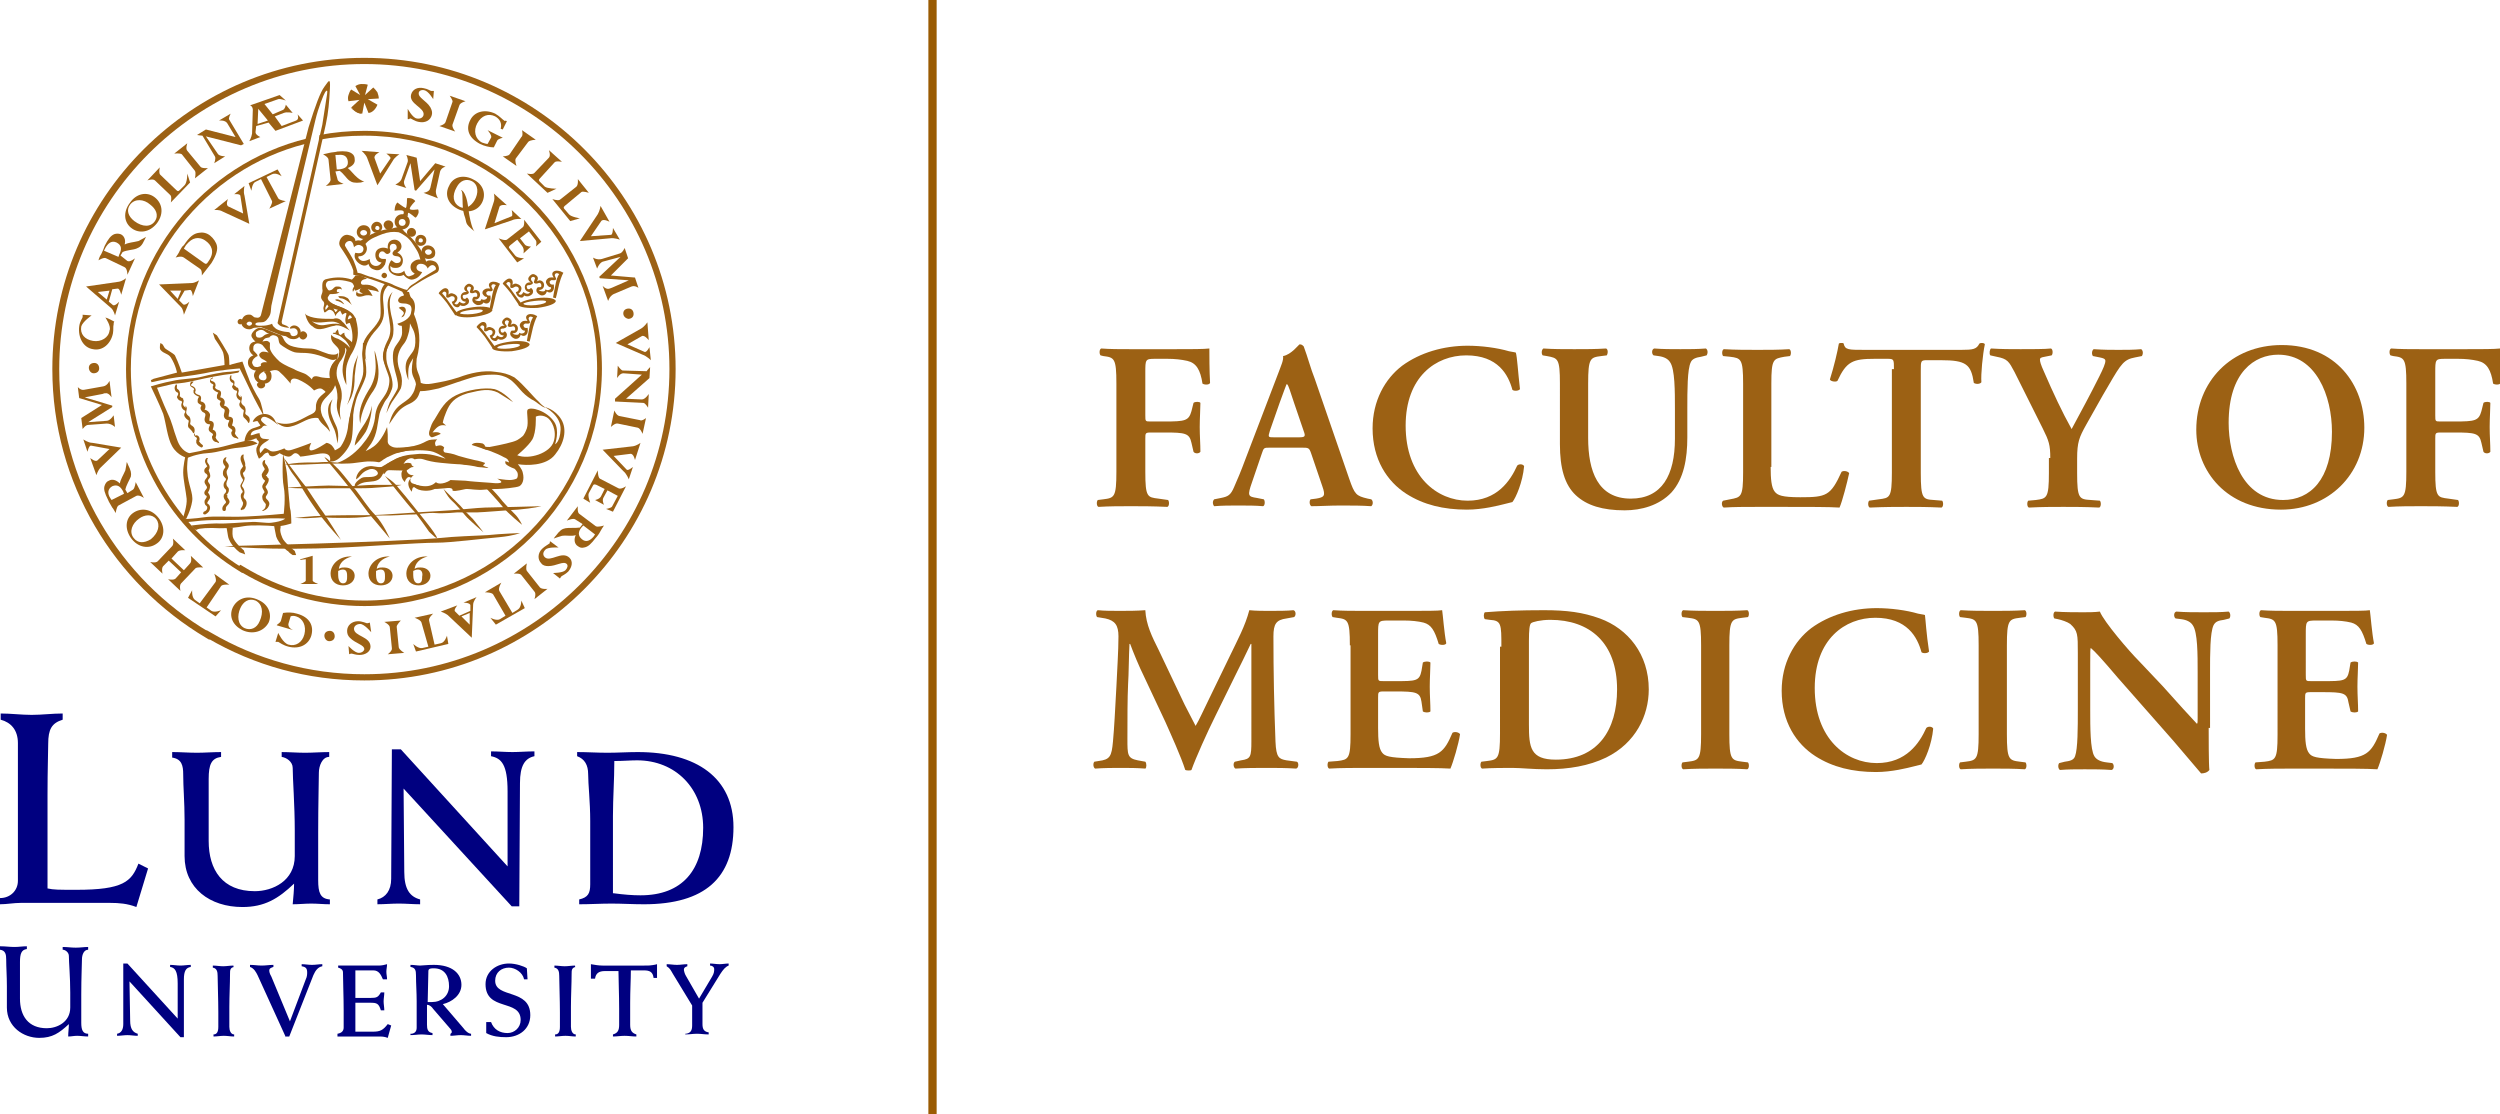 <?xml version="1.0" encoding="utf-8"?>
<!-- Generator: Adobe Illustrator 26.0.3, SVG Export Plug-In . SVG Version: 6.00 Build 0)  -->
<svg width="363" height="100%" version="1.1" id="Lager_1" xmlns="http://www.w3.org/2000/svg" xmlns:xlink="http://www.w3.org/1999/xlink" x="0px" y="0px"
	 viewBox="0 0 363 161.8" style="enable-background:new 0 0 363 161.8;" xml:space="preserve">
<style type="text/css">
	.st0{fill:#000080;}
	.st1{fill:#9C6114;}
	.st2{fill:#9A5B02;}
</style>
<g>
	<path class="st0" d="M0,130.4c1.5,0,2.6-1.1,2.6-2.5v-20c0-1.9-1-3-2.5-3.4v-0.9c1.5,0,3,0.2,4.5,0.2s3-0.2,4.5-0.2v0.9
		C7.5,105,7,105.9,7,108c0,1.2-0.1,3.7-0.1,7.3V129c0.9,0.2,1.6,0.2,4.2,0.2c6.8,0,8-1.2,9-3.8l1.4,0.7l-1.7,5.6
		c-1.3-0.5-2.5-0.6-3.8-0.6H3c-1,0-2,0.2-3,0.2V130.4z"/>
	<path class="st0" d="M25.1,109.2c1.1,0,2.3,0.1,3.5,0.1c1.1,0,2.3-0.1,3.5-0.1v0.7c-1.4,0.2-1.8,1.1-1.8,3.2c0,3,0,6,0,9
		c0,4.2,2,7.3,6.7,7.3c2.6,0,5.8-1.5,5.8-5.1v-3.7c0-3.7-0.3-7.5-0.3-9.1c0-0.9-0.9-1.5-1.6-1.6v-0.7c1.1,0,2.3,0.1,3.4,0.1
		c1.1,0,2.3-0.1,3.5-0.1v0.7c-1,0-1.5,1.3-1.5,2.3c0,1.2-0.1,4.5-0.1,8.7v6.9c0,1.8,0.3,2.7,1.7,2.8v0.7c-0.9,0-1.8-0.1-2.7-0.1
		c-0.9,0-1.8,0.1-2.7,0.1c0.1-1.1,0.2-2.1,0.2-3c-2.3,2.2-4.3,3.4-7.5,3.4c-4.7,0-8.4-2.7-8.4-7.4v-5.3c0-2.5-0.2-4.7-0.2-6.6
		c0-1.2-0.2-2.2-1.6-2.4V109.2z"/>
	<path class="st0" d="M54.8,130.6c1.2-0.3,2-1.3,2-3l0.1-18.8h1.3l15.5,17v-10.9c0-3.9-0.9-4.8-2.4-5.1v-0.7c1,0,2.1,0.1,3.1,0.1
		c1,0,2.1-0.1,3.2-0.1v0.7c-1.4,0.3-2.1,1.4-2.1,3.9l-0.1,17.9h-1.1l-15.7-17.1l0.1,12.1c0,2.5,0.8,3.6,2.3,4v0.7
		c-1,0-2.1-0.1-3.1-0.1c-1,0-2.1,0.1-3.1,0.1V130.6z"/>
	<path class="st0" d="M84.1,130.6c1.3-0.3,1.6-0.9,1.6-2.2v-9.2c0-2.8-0.3-5.3-0.3-6.8c0-1.3-0.5-2.2-1.6-2.6v-0.6
		c1.5,0,2.9,0.1,4.4,0.1c1.5,0,2.9-0.1,4.4-0.1c8.6,0,13.9,3.8,13.9,10.9c0,7.3-4.1,11.2-13,11.2c-1.6,0-3.2-0.1-4.7-0.1
		c-1.6,0-3.1,0.1-4.7,0.1V130.6z M89.1,129.7c1.5,0.2,2.7,0.3,3.9,0.3c6.1,0,9.1-3.7,9.1-9.8c0-5.7-4-9.8-9.6-9.8
		c-1,0-2,0.1-3.3,0.1c0,2.8-0.2,5.3-0.2,8V129.7z"/>
	<path class="st0" d="M17,150.1c0.6-0.1,0.9-0.6,0.9-1.4l0-8.8h0.6l7.3,8v-5.1c0-1.8-0.4-2.3-1.1-2.4v-0.3c0.5,0,1,0.1,1.5,0.1
		c0.5,0,1-0.1,1.5-0.1v0.3c-0.7,0.1-1,0.6-1,1.8l0,8.4h-0.5l-7.4-8.1l0.1,5.7c0,1.2,0.4,1.7,1.1,1.9v0.3c-0.5,0-1-0.1-1.5-0.1
		c-0.5,0-1,0.1-1.5,0.1V150.1z"/>
	<path class="st0" d="M34,140.4c-0.6,0.1-0.6,0.5-0.6,1c0,1.4-0.1,3.2-0.1,4.8v2.9c0,0.5,0.2,1.1,0.7,1.1v0.3c-0.5,0-1-0.1-1.5-0.1
		c-0.5,0-1,0.1-1.5,0.1v-0.3c0.5,0,0.7-0.4,0.7-1.1v-2.1c0-1.8-0.1-4.4-0.1-5.3c0-0.6-0.1-1.1-0.7-1.2v-0.3c0.5,0,1,0.1,1.5,0.1
		c0.5,0,1-0.1,1.5-0.1V140.4z"/>
	<path class="st0" d="M41.5,150.6l-4.1-9c-0.2-0.4-0.5-1-1.1-1.2v-0.3c0.6,0,1.1,0.1,1.7,0.1c0.6,0,1.1-0.1,1.7-0.1v0.3
		c-0.3,0.1-0.6,0.2-0.6,0.5c0,0.1,0,0.4,0.3,0.9l2.7,6.5l2.3-6.1c0.2-0.4,0.2-0.8,0.2-1c0-0.6-0.2-0.8-0.8-0.9v-0.3
		c0.5,0,1,0.1,1.5,0.1c0.5,0,1-0.1,1.5-0.1v0.3c-0.6,0.1-1,0.6-1.3,1.3l-3.5,8.9H41.5z"/>
	<path class="st0" d="M49,150.1c0.6-0.1,0.9-0.4,0.9-0.9v-2.5c0-2-0.1-4.2-0.1-5.5c0-0.4-0.3-0.6-0.7-0.7v-0.3h5.9
		c0.4,0,0.9-0.1,1.2-0.2c0,0.4-0.1,0.7-0.1,1.1c0,0.4,0.1,0.7,0.1,1.1h-0.6c-0.3-0.7-0.6-1.3-1.4-1.3h-2.6v4h2.2
		c0.9,0,1.1-0.1,1.5-0.8h0.5c0,0.4-0.1,0.9-0.1,1.3c0,0.4,0.1,0.9,0.1,1.3h-0.5c-0.3-1-0.6-1.1-1.5-1.1h-2.2v4.2h2.5
		c1.1,0,1.5-0.2,2.2-1.1l0.5,0.2l-0.5,1.8c-0.5-0.2-0.9-0.2-1.4-0.2H49V150.1z"/>
	<path class="st0" d="M59.8,150.1c0.5-0.1,0.7-0.4,0.7-0.9v-3.8c0-1.3-0.1-2.6-0.1-3.8c0-0.7-0.1-1.1-0.8-1.2v-0.3
		c0.5,0,1,0.1,1.4,0.1c0.4,0,0.9-0.1,2-0.1c2.7,0,4,1.3,4,2.9c0,1.5-1.4,2.5-2.7,2.8l3,3.5c0.2,0.3,0.7,0.8,1.1,0.8v0.3
		c-0.5,0-1-0.1-1.5-0.1c-0.5,0-1,0.1-1.5,0.1v-0.3c0.1,0,0.1-0.1,0.2-0.2c0-0.1,0-0.3-0.2-0.5l-2.5-2.9c-0.2-0.3-0.5-0.6-0.9-0.6
		v2.9c0,0.6,0.1,1.1,0.8,1.2v0.3c-0.5,0-1.1-0.1-1.6-0.1c-0.5,0-1,0.1-1.6,0.1V150.1z M62.1,145.5c0.2,0,0.4,0,0.6,0
		c1.4,0,2.5-0.9,2.5-2.3c0-1.4-0.6-2.6-2.2-2.6c-0.4,0-0.8,0-0.8,0.4L62.1,145.5z"/>
	<path class="st0" d="M70.7,148.4h0.6c0.4,1.1,1.3,1.6,2.4,1.6c1,0,1.9-0.8,1.9-1.9c0-3.1-5.1-1.2-5.1-5.2c0-1.9,1.7-3,3.4-3
		c1,0,2.2,0.4,2.6,0.7l0.1,1.6h-0.5c-0.2-1-1.3-1.7-2.2-1.7c-1.1,0-2,0.7-2,1.9c0,2.6,5.1,1.1,5.1,5c0,2-1.6,3.2-3.5,3.2
		c-1,0-2-0.1-2.9-0.6V148.4z"/>
	<path class="st0" d="M83.6,140.4c-0.6,0.1-0.6,0.5-0.6,1c0,1.4-0.1,3.2-0.1,4.8v2.9c0,0.5,0.2,1.1,0.7,1.1v0.3
		c-0.5,0-1-0.1-1.5-0.1c-0.5,0-1,0.1-1.5,0.1v-0.3c0.5,0,0.7-0.4,0.7-1.1v-2.1c0-1.8-0.1-4.4-0.1-5.3c0-0.6-0.1-1.1-0.7-1.2v-0.3
		c0.5,0,1,0.1,1.5,0.1c0.5,0,1-0.1,1.5-0.1V140.4z"/>
	<path class="st0" d="M95.5,142h-0.6c-0.1-0.9-0.6-1.1-1.4-1.1h-1.9c0,1.3-0.1,2.9-0.1,4.7v3.2c0,0.9,0.3,1.2,0.9,1.4v0.3
		c-0.6,0-1.1-0.1-1.7-0.1c-0.6,0-1.1,0.1-1.7,0.1v-0.3c0.7-0.2,0.9-0.6,0.9-1.4v-2.3c0-2.1-0.1-4.3-0.1-5.5h-2
		c-0.8,0-1.3,0.3-1.4,1.1h-0.6v-2.1c0.6,0.1,1.1,0.2,1.7,0.2H94c0.4,0,1.1-0.1,1.4-0.2V142z"/>
	<path class="st0" d="M99.6,150.1c0.7-0.1,0.9-0.5,0.9-1.2v-2.9l-2.8-4.6c-0.3-0.5-0.4-0.8-0.9-1.1v-0.3c0.5,0,1,0.1,1.5,0.1
		c0.5,0,1-0.1,1.5-0.1v0.3c-0.3,0.1-0.5,0.2-0.5,0.5c0,0.1,0.1,0.6,0.3,0.9l1.9,3.3l1.9-3.2c0.3-0.5,0.3-0.8,0.3-1.1
		c0-0.3-0.3-0.5-0.6-0.5v-0.3c0.4,0,0.9,0.1,1.4,0.1c0.4,0,0.9-0.1,1.3-0.1v0.3c-0.5,0.2-0.8,0.6-1.2,1.2l-2.6,4.2v3.1
		c0,0.7,0.2,1.1,0.9,1.2v0.3c-0.6,0-1.1-0.1-1.7-0.1c-0.6,0-1.1,0.1-1.7,0.1V150.1z"/>
	<g>
		<path class="st1" d="M45.4,80.7v3.6c0,0.2,0.8,0.5,0.8,0.5h-2.6c0,0,0.8-0.3,0.8-0.5v-3.1l-0.8,0.1l0-0.1L45.4,80.7z"/>
		<path class="st1" d="M62.1,80.8c-1.2,0.3-1.8,1-1.9,1.8c0.3-0.2,0.5-0.2,0.9-0.2c0.8,0,1.4,0.5,1.4,1.2c0,0.8-0.7,1.4-1.7,1.4
			c-1.1,0-1.8-0.7-1.8-1.7C59,82,60.2,80.7,62.1,80.8L62.1,80.8z M60.7,82.7c-0.3,0-0.5,0.1-0.7,0.2c0,0.1,0,0.3,0,0.6
			c0,0.4,0.1,1.2,0.7,1.2c0.6,0,0.6-0.6,0.6-1C61.4,83.3,61.3,82.7,60.7,82.7z"/>
		<path class="st1" d="M56.6,80.8c-1.2,0.3-1.8,1-1.9,1.8c0.3-0.2,0.5-0.2,0.9-0.2c0.8,0,1.4,0.5,1.4,1.2c0,0.8-0.7,1.4-1.7,1.4
			c-1.1,0-1.8-0.7-1.8-1.7C53.5,82,54.7,80.7,56.6,80.8L56.6,80.8z M55.3,82.7c-0.3,0-0.5,0.1-0.7,0.2c0,0.1,0,0.3,0,0.6
			c0,0.4,0.1,1.2,0.7,1.2c0.6,0,0.6-0.6,0.6-1C55.9,83.3,55.9,82.7,55.3,82.7z"/>
		<path class="st1" d="M51.1,80.8c-1.2,0.3-1.8,1-1.9,1.8c0.3-0.2,0.5-0.2,0.9-0.2c0.8,0,1.4,0.5,1.4,1.2c0,0.8-0.7,1.4-1.7,1.4
			c-1.1,0-1.8-0.7-1.8-1.7C48,82,49.2,80.7,51.1,80.8L51.1,80.8z M49.8,82.7c-0.3,0-0.5,0.1-0.7,0.2c0,0.1,0,0.3,0,0.6
			c0,0.4,0.1,1.2,0.7,1.2c0.6,0,0.6-0.6,0.6-1C50.4,83.3,50.4,82.7,49.8,82.7z"/>
		<path class="st1" d="M15.3,46.1c0.4,0.1,0.9,0.4,1.3,0.6c-0.1,0.1-0.1,0.3-0.1,0.4c-0.1,0.4,0,0.7-0.1,1.3
			c-0.3,1.5-1.5,2.6-2.9,2.3c-1.4-0.2-2.2-1.7-2-3.3c0.1-0.8,0.5-1.2,0.5-1.4c0-0.1,0-0.3,0-0.3l1.3,0.1c0,0-1.3,0.9-1.5,1.6
			c-0.2,1.1,0.5,1.9,1.7,2.1c1.2,0.2,2.3-0.5,2.4-1.5C16.2,47.4,15.3,46.1,15.3,46.1z"/>
		<path class="st1" d="M27.6,26.5l-2.8,2.9c0,0,0.2-0.9-0.1-1.1l-2.2-2.1c-0.3-0.3-1.1,0-1.1,0l1.8-1.9c0,0-0.2,0.9,0.1,1.1l2.3,2.2
			c0.2,0.2,0.3,0.2,0.5,0l0.7-0.7c0.4-0.4,0.4-1.7,0.4-1.7L27.6,26.5z"/>
		<path class="st1" d="M25.3,22.3l1.9-1.5c0,0-0.3,0.8,0,1.1l1.9,2.3c0.2,0.3,1.1,0.2,1.1,0.2l-1.9,1.5c0,0,0.2-0.8,0-1.1l-1.9-2.4
			C26.1,22.2,25.3,22.3,25.3,22.3z"/>
		<path class="st1" d="M31.6,22.3c0.2,0.4,1.1,0.4,1.1,0.4l-1.6,1c0,0,0.3-0.7,0.1-1l-1.8-3c-0.2,0-0.8-0.1-0.8-0.1l1.3-0.8l4.3,1.1
			l-1.2-2c-0.3-0.5-1.2-0.4-1.2-0.4l1.7-1c0,0-0.4,0.7-0.2,0.9l2.1,3.5l-0.4,0.2l-5.1-1.3L31.6,22.3z"/>
		<path class="st1" d="M59.2,15.8c0,0,0.7,1.3,1.3,1.4c0.5,0.1,0.9-0.1,1-0.5c0.2-1.1-2.2-1.6-1.8-3c0.2-0.7,0.9-1.1,1.8-0.9
			c0.6,0.1,1,0.4,1.1,0.4c0.1,0,0.1,0,0.2,0l0.2,0l-0.1,1.2c0,0-0.7-1.2-1.3-1.3c-0.4-0.1-0.8,0.1-0.8,0.4c-0.1,0.7,1.1,1.1,1.7,2.1
			c0.2,0.4,0.3,0.7,0.2,1.1c-0.2,0.8-1,1.2-1.9,1c-0.6-0.1-1.1-0.5-1.2-0.5c-0.1,0-0.1,0-0.2,0.1l-0.2,0L59.2,15.8z"/>
		<path class="st1" d="M65.3,13.9l2.3,0.8c0,0-0.8,0.2-0.9,0.6l-1,2.8c-0.1,0.4,0.4,1,0.4,1l-2.3-0.8c0,0,0.8-0.2,0.9-0.6l1-2.9
			C65.8,14.6,65.3,13.9,65.3,13.9z"/>
		<path class="st1" d="M72.2,20.4l-0.5,1c-0.6,0-1.4-0.2-2-0.5c-1.7-0.9-2.1-2.2-1.4-3.5c0.6-1.2,2.1-1.6,3.6-0.9
			c0.7,0.4,1.1,0.9,1.3,1c0.1,0.1,0.2,0.1,0.2,0l0.2,0.1L73,18.8l-0.3-0.1c0.2-0.8-0.1-1.4-0.8-1.8c-1-0.5-2-0.1-2.6,1
			c-0.6,1.1-0.3,2.3,0.7,2.8c0.3,0.1,0.6,0.2,0.8,0.2l0.5-0.9c0.2-0.3-0.5-1.1-0.5-1.1l2.2,1.1C73.1,20,72.4,20.1,72.2,20.4z"/>
		<path class="st1" d="M75.8,18.9l2,1.4c0,0-0.8,0-1.1,0.3L74.9,23c-0.2,0.3,0.1,1.1,0.1,1.1l-2-1.4c0,0,0.8,0,1-0.3l1.7-2.5
			C76,19.7,75.8,18.9,75.8,18.9z"/>
		<path class="st1" d="M82.8,32.1l-2.6-3.2c0,0,0.8,0.3,1.1,0.1l2.4-1.9c0.3-0.3,0.2-1.1,0.2-1.1l1.6,2c0,0-0.9-0.3-1.1-0.1l-2.4,2
			c-0.2,0.2-0.2,0.3,0,0.5l0.6,0.7c0.3,0.4,1.6,0.6,1.6,0.6L82.8,32.1z"/>
		<path class="st1" d="M79.5,28l-3-2.8c0,0,0.9,0.2,1.1-0.1l2.1-2.2c0.3-0.3,0-1.1,0-1.1l1.9,1.7c0,0-0.9-0.2-1.1,0.1l-2.1,2.3
			c-0.2,0.2-0.2,0.3,0,0.5l0.7,0.7c0.4,0.3,1.7,0.3,1.7,0.3L79.5,28z"/>
		<path class="st1" d="M86.8,31.1c0.3-0.5,0.4-1.2,0.4-1.2l1.3,2.3c0,0-0.9-0.5-1.2-0.1l-1.5,2.2l2.9-0.2c0.3,0,0.3-1,0.3-1l1,1.7
			c0,0-0.8-0.3-1.4-0.2l-4.4,0.4L86.8,31.1z"/>
		<path class="st1" d="M90.1,37.3L90.1,37.3L87.5,38C87,38.2,86.7,39,86.7,39l-0.6-1.6c0,0,0.6,0.4,1.3,0.2l2.6-0.8
			c0.4-0.1,0.7-0.8,0.7-0.8l0.5,1.5l-2.5,2.5l3.5,0.3l0.5,1.5c0,0-0.5-0.4-1-0.2l-2.6,1.1c-0.6,0.3-0.8,1-0.8,1l-0.8-2.2
			c0,0,0.5,0.6,1,0.4c0.1,0,0.2-0.1,0.3-0.1l2.5-1.1l0,0l-4.2-0.3l-0.1-0.2L90.1,37.3z"/>
		<path class="st1" d="M90.5,54.2c-0.5,0-0.9,0.7-0.9,0.7l0.1-1.8c0,0,0.4,0.6,0.7,0.7l3.5,0.1c0.1-0.2,0.5-0.6,0.5-0.6l-0.1,1.6
			l-3.4,3l2.3,0.1c0.5,0,1-0.8,1-0.8l-0.1,2c0,0-0.4-0.7-0.7-0.7l-4.1-0.2l0-0.4l3.9-3.5L90.5,54.2z"/>
		<path class="st1" d="M93.8,60.7L93.3,63c0,0-0.3-0.8-0.7-0.9l-2.9-0.6c-0.4-0.1-1,0.5-1,0.5l0.5-2.4c0,0,0.3,0.7,0.7,0.8l3,0.6
			C93.2,61.2,93.8,60.7,93.8,60.7z"/>
		<path class="st1" d="M88.9,73.5l0.8-1.5l-1.5-0.8l-0.6,1.1c-0.2,0.4,0.1,1,0.1,1l-1.3-0.7c0,0,0.7-0.1,0.9-0.6l0.5-1l-1.2-0.6
			c-0.3-0.1-0.4-0.1-0.5,0.1l-0.6,1.1C85.3,72,85.7,73,85.7,73l-1-0.6l2.1-4.1c0,0,0,1,0.3,1.2l2.7,1.4c0.4,0.2,1.1-0.3,1.1-0.3
			L89,74.3l-1-0.4C87.9,73.9,88.8,73.8,88.9,73.5z"/>
		<path class="st1" d="M81.1,79.5c0,0-1.5-0.1-1.9,0.3c-0.4,0.4-0.4,0.8-0.1,1.1c0.8,0.8,2.5-1,3.6,0.1c0.5,0.5,0.4,1.3-0.2,2
			c-0.4,0.4-0.9,0.6-1,0.7c0,0-0.2,0.3-0.2,0.3l-1-0.8c0,0,1.4,0,1.8-0.4c0.3-0.3,0.4-0.7,0.2-0.9c-0.5-0.5-1.5,0.3-2.7,0.3
			c-0.4,0-0.8-0.1-1-0.4c-0.6-0.6-0.5-1.5,0.1-2.1c0.4-0.4,1-0.7,1.1-0.8c0,0,0.1-0.1,0-0.2l0.1-0.1L81.1,79.5z"/>
		<path class="st1" d="M79.5,85.5L77.6,87c0,0,0.3-0.8,0-1.1l-1.9-2.4c-0.2-0.3-1.1-0.2-1.1-0.2l1.9-1.5c0,0-0.2,0.8,0,1.1l1.9,2.4
			C78.7,85.6,79.5,85.5,79.5,85.5z"/>
		<path class="st1" d="M58.7,94.8l-2.4,0.2c0,0,0.7-0.5,0.6-0.9l-0.3-3c0-0.4-0.8-0.8-0.8-0.8l2.4-0.2c0,0-0.6,0.6-0.6,0.9l0.3,3
			C58,94.4,58.7,94.8,58.7,94.8z"/>
		<path class="st1" d="M53.9,91.8c0,0-1-1.2-1.6-1.2c-0.5,0-0.9,0.3-0.9,0.7c0,1.1,2.4,1.1,2.4,2.6c0,0.7-0.7,1.2-1.6,1.2
			c-0.6,0-1-0.2-1.2-0.2c-0.1,0-0.3,0.1-0.3,0.1l-0.1-1.2c0,0,0.9,1,1.5,1c0.4,0,0.7-0.2,0.8-0.5c0-0.7-1.2-0.8-2.1-1.7
			c-0.3-0.3-0.4-0.6-0.4-1c0-0.8,0.7-1.4,1.6-1.4c0.6,0,1.2,0.3,1.3,0.3c0.1,0,0.4-0.1,0.4-0.1L53.9,91.8z"/>
		<path class="st1" d="M40.8,90.1l0.3-1.1c0.6-0.1,1.4-0.1,2,0.1c1.9,0.5,2.5,1.8,2.1,3.2c-0.4,1.3-1.7,2-3.3,1.6
			c-0.8-0.2-1.3-0.6-1.5-0.7c-0.1,0-0.4,0-0.4,0l0.4-1.3c0,0,0.7,1.5,1.5,1.7c1,0.3,2-0.3,2.3-1.5c0.3-1.2-0.2-2.3-1.2-2.6
			c-0.3-0.1-0.6-0.1-0.8,0l-0.3,1c-0.2,0.7,0.7,1,0.7,1l-2.4-0.7C40.1,90.7,40.7,90.5,40.8,90.1z"/>
		<path class="st1" d="M25.8,80.1l-0.9,1l1.8,1.7l0.9-1c0.3-0.3,0.1-1.1,0.1-1.1l1.8,1.7c0,0-0.8-0.1-1.1,0.1l-2.1,2.2
			c-0.3,0.3-0.1,1.1-0.1,1.1l-1.8-1.7c0,0,0.8,0.2,1.1-0.1l0.8-0.9l-1.8-1.7l-0.8,0.8c-0.3,0.3-0.1,1.1-0.1,1.1l-1.8-1.7
			c0,0,0.8,0.2,1.1-0.1l2.1-2.2c0.3-0.3,0.1-1.1,0.1-1.1l1.8,1.7C26.9,79.9,26.1,79.8,25.8,80.1z"/>
		<path class="st1" d="M12.8,61.3L12.8,61.3l2.7-0.2c0.5,0,1-0.8,1-0.8l0.2,1.7c0,0-0.5-0.5-1.2-0.5l-2.7,0.2
			c-0.4,0-0.8,0.6-0.8,0.6l-0.2-1.6l3-1.9l-3.3-1l-0.2-1.6c0,0,0.4,0.5,0.9,0.4l2.8-0.5c0.6-0.1,0.9-0.8,0.9-0.8l0.3,2.4
			c0,0-0.4-0.7-0.9-0.6c-0.1,0-0.2,0-0.4,0.1l-2.6,0.5l0,0l4,1.2l0,0.2L12.8,61.3z"/>
		<path class="st1" d="M93.1,47.7c0.5-0.3,0.9-0.9,0.9-0.9l0.2,2.6c0,0-0.6-0.8-1-0.6l-2.1,1.2l2.5,1.1c0.3,0.1,0.7-0.7,0.7-0.7
			l0.2,1.9c0,0-0.6-0.6-1.2-0.8l-3.9-1.7L93.1,47.7z"/>
		<path class="st1" d="M91.9,64.8c0.6-0.1,1.1-0.5,1.1-0.5l-0.8,2.5c0,0-0.2-1-0.7-0.9l-2.4,0.3l1.9,2c0.2,0.2,0.9-0.4,0.9-0.4
			l-0.6,1.8c0,0-0.3-0.8-0.8-1.2l-3-3.1L91.9,64.8z"/>
		<path class="st1" d="M14.6,67.9c-0.4,0.4-0.6,1.1-0.6,1.1l-0.9-2.5c0,0,0.8,0.7,1.1,0.3l1.7-1.6l-2.7-0.5c-0.3,0-0.5,0.9-0.5,0.9
			l-0.6-1.8c0,0,0.7,0.5,1.3,0.5l4.2,0.7L14.6,67.9z"/>
		<path class="st1" d="M31.3,84.5c0.2-0.3-0.2-1.2-0.2-1.2l2.2,1.6c0,0-1-0.1-1.2,0.2L30,88.2l0.7,0.5c0.5,0.3,1.4-0.1,1.4-0.1
			l-0.8,0.9l-4-2.7l0.6-1.1c0,0-0.1,1,0.4,1.4l0.7,0.5L31.3,84.5z"/>
		<path class="st1" d="M61.2,90.4c-0.1-0.4-1-0.7-1-0.7l2.7-0.6c0,0-0.7,0.6-0.6,1l0.8,3.5l0.9-0.2c0.6-0.1,0.9-1.1,0.9-1.1l0.2,1.2
			l-4.7,1.1l-0.4-1.1c0,0,0.7,0.7,1.3,0.6l0.9-0.2L61.2,90.4z"/>
		<path class="st1" d="M71.6,86.3c-0.2-0.3-1.2-0.3-1.2-0.3l2.4-1.4c0,0-0.5,0.8-0.3,1.2l1.9,3.2l0.8-0.5c0.5-0.3,0.5-1.3,0.5-1.3
			l0.5,1.1l-4.2,2.4l-0.8-1c0,0,0.9,0.5,1.4,0.2l0.8-0.5L71.6,86.3z"/>
		<path class="st1" d="M90.5,45.5c0-0.4,0.3-0.7,0.8-0.7c0.4,0,0.7,0.3,0.7,0.8c0,0.4-0.3,0.7-0.8,0.7
			C90.8,46.2,90.5,45.9,90.5,45.5z"/>
		<path class="st1" d="M47.1,92.3c0-0.4,0.3-0.7,0.8-0.7c0.4,0,0.7,0.3,0.7,0.8c0,0.4-0.3,0.7-0.8,0.7
			C47.4,93.1,47.1,92.7,47.1,92.3z"/>
		<path class="st1" d="M12.9,53.4c0-0.4,0.3-0.7,0.8-0.7c0.4,0,0.7,0.3,0.7,0.8c0,0.4-0.3,0.7-0.8,0.7
			C13.2,54.2,12.9,53.8,12.9,53.4z"/>
		<path class="st1" d="M19.5,32.1c-0.9-0.7-1.2-1.6-0.6-2.4c0.7-0.9,2-0.8,2.9,0c0.8,0.6,1.3,1.5,0.7,2.4C21.9,33,20.7,33,19.5,32.1
			z M19.2,33.2c1,0.7,2.5,0.6,3.6-0.8c1.1-1.5,0.7-3-0.4-3.8c-1.1-0.8-2.6-0.5-3.5,0.8C17.8,30.8,18,32.4,19.2,33.2z"/>
		<path class="st1" d="M38.9,17.5L37.4,18l0.1-2.2L38.9,17.5z M39.9,16.9l1.3-0.5c0.5-0.2,1.3,0,1.3,0l-1-1.2c0,0-0.1,0.7-0.5,0.8
			l-1.4,0.6l-1.2-1.5l2-0.7c0.3-0.1,1.1,0.2,1.1,0.2l-0.9-0.8l-4.3,1.5c0,0,0.5,0.1,0.4,0.9l-0.1,3.2c-0.1,0.6-0.4,1.1-0.4,1.1
			l1.6-0.6c0,0-0.7-0.3-0.7-0.7l0.1-0.9l1.8-0.5l1,1.2l4-1.5l-0.8-0.9c0,0,0.3,0.7-0.2,0.9l-2.1,0.8L39.9,16.9z"/>
		<path class="st1" d="M18.5,37.9c0.4,0.2,1.1-0.4,1.1-0.4l-1.1,2.4c0,0,0-0.9-0.4-1.1l-2.7-1.3c-0.3-0.2-1.1,0.3-1.1,0.3
			c0.1-0.4,0.2-0.6,0.4-0.9c0.2-0.4,0.4-0.9,0.5-1.2c0.5-1,0.9-1.5,1.4-1.7c0.3-0.1,0.6-0.1,0.9,0c0.5,0.2,0.8,0.8,0.6,1.5
			c0.6-0.3,1.2-0.3,2-0.5c0.4-0.2,1.1-0.6,1.1-0.6c-0.1,0.2-0.1,0.2-0.2,0.4c-0.4,0.9-0.7,1.1-1.2,1.3c-0.5,0.2-1.4,0.2-2,0.5
			l-0.3,0.5L18.5,37.9z M17.2,37.3l0.1-0.3c0.4-0.8,0.4-1.4-0.4-1.8c-0.7-0.3-1.2,0.1-1.6,0.8l-0.2,0.4L17.2,37.3z"/>
		<path class="st1" d="M15.8,43.8l0.6,0.5c0.3,0.2,0.9-0.5,0.9-0.5l-0.6,2c0,0-0.2-0.8-0.6-1.1l-3.6-3.1l0,0l4.8-0.7
			c0.5-0.1,1-0.5,1-0.5l-0.7,2.4c0,0-0.2-0.9-0.5-0.9l-0.8,0.1L15.8,43.8z M14.2,42.4l1.3,1.1l0.4-1.3L14.2,42.4z"/>
		<path class="st1" d="M19.3,71.1c0.3-0.2,0.4-1.1,0.4-1.1l1.2,2.3c0,0-0.7-0.5-1.1-0.3l-2.6,1.4c-0.3,0.2-0.4,1.1-0.4,1.1
			c-0.2-0.3-0.3-0.6-0.5-0.8c-0.2-0.4-0.5-0.8-0.6-1.1c-0.5-1-0.7-1.6-0.5-2.1c0.1-0.3,0.3-0.6,0.6-0.7c0.5-0.3,1.1-0.1,1.6,0.4
			c0.1-0.6,0.5-1.2,0.8-1.9c0.1-0.4,0.2-1.2,0.2-1.2c0.1,0.1,0.1,0.2,0.2,0.4c0.4,0.8,0.5,1.2,0.4,1.7c-0.2,0.5-0.7,1.3-0.8,1.9
			l0.3,0.5L19.3,71.1z M18,71.7l-0.1-0.3c-0.4-0.8-0.9-1.1-1.6-0.8c-0.7,0.4-0.7,1.1-0.3,1.7l0.2,0.3L18,71.7z"/>
		<path class="st1" d="M19,78.1c-0.9-1.3-0.8-2.8,0.3-3.6c1.1-0.8,2.7-0.7,3.8,0.8c1,1.4,0.7,2.9-0.3,3.6C21.6,79.8,20,79.5,19,78.1
			z M22.7,75.4c-0.6-0.8-1.7-0.7-2.5-0.1c-1,0.7-1.5,1.9-0.8,2.8c0.6,0.8,1.5,0.8,2.5,0.2C23,77.4,23.3,76.2,22.7,75.4z"/>
		<path class="st1" d="M35.2,91.5c-1.4-0.7-2-2-1.4-3.3c0.6-1.2,2-1.9,3.7-1.1c1.6,0.7,2,2.2,1.5,3.3C38.3,91.7,36.7,92.2,35.2,91.5
			z M37.1,87.2c-1-0.4-1.8,0.2-2.2,1.1c-0.5,1.1-0.4,2.4,0.6,2.9c0.9,0.4,1.8,0,2.2-1C38.3,88.9,38.1,87.7,37.1,87.2z"/>
		<path class="st1" d="M83.5,75.4c-0.3-0.2-1.2,0.2-1.2,0.2l1.6-2.1c0,0-0.1,0.9,0.2,1.1l2.4,1.8c0.3,0.2,1.2-0.1,1.2-0.1
			c-0.2,0.3-0.4,0.6-0.5,0.8c-0.2,0.4-0.5,0.8-0.7,1c-0.7,0.9-1.1,1.3-1.7,1.4c-0.4,0.1-0.6,0-0.9-0.2c-0.5-0.3-0.6-1-0.3-1.6
			c-0.6,0.2-1.3,0-2,0.1c-0.4,0.1-1.2,0.4-1.2,0.4c0.1-0.1,0.1-0.2,0.3-0.4c0.6-0.8,0.9-1,1.4-1.1c0.5-0.1,1.4,0,2.1-0.1l0.4-0.5
			L83.5,75.4z M84.7,76.3l-0.2,0.2c-0.6,0.7-0.6,1.3,0,1.8c0.6,0.5,1.2,0.2,1.7-0.4l0.2-0.3L84.7,76.3z"/>
		<path class="st1" d="M68.3,88.7l0-0.8c0-0.4-1-0.4-1-0.4l1.9-0.8c0,0-0.5,0.6-0.5,1.1l-0.2,4.8l0,0l-3.5-3.3c-0.4-0.3-1-0.5-1-0.5
			l2.4-0.9c0,0-0.6,0.7-0.3,0.9l0.6,0.6L68.3,88.7z M68.2,90.7l0-1.7L67,89.5L68.2,90.7z"/>
		<path class="st1" d="M53.3,22.9c-0.2-0.5-0.8-1-0.8-1l2.6,0.2c0,0-0.9,0.4-0.7,0.9l0.8,2.2l1.5-2.2c0.1-0.2-0.6-0.7-0.6-0.7
			l1.9,0.1c0,0-0.7,0.4-1,1l-2.2,3.5L53.3,22.9z"/>
		<path class="st1" d="M32.3,30.7c-0.5-0.3-1.2-0.2-1.2-0.2l2-1.6c0,0-0.4,0.9,0.1,1.1l2.1,1l-0.4-2.6c-0.1-0.3-0.9-0.2-0.9-0.2
			l1.5-1.2c0,0-0.2,0.8,0,1.4l0.7,4.1L32.3,30.7z"/>
		<path class="st1" d="M71.7,29.3c0.2-0.6,0-1.2,0-1.2l1.9,1.7c0,0-1-0.2-1.1,0.3l-0.7,2.3l2.5-1c0.2-0.1,0-0.9,0-0.9l1.4,1.3
			c0,0-0.8-0.1-1.4,0.2l-3.9,1.3L71.7,29.3z"/>
		<path class="st1" d="M40.4,28.8c0.2,0.3,1.1,0.4,1.1,0.4l-2.4,1.1c0,0,0.5-0.8,0.4-1.1L37.9,26l-0.8,0.4c-0.5,0.2-0.6,1.3-0.6,1.3
			l-0.4-1.1l4.2-2l0.6,1c0,0-0.8-0.6-1.4-0.3l-0.8,0.4L40.4,28.8z"/>
		<path class="st1" d="M59.6,23.7L59.6,23.7l-0.9,2.5c-0.2,0.5,0.3,1.1,0.3,1.1l-1.6-0.5c0,0,0.7-0.3,0.9-0.8l0.9-2.5
			c0.1-0.4-0.2-1-0.2-1l1.5,0.4l0.5,3.4l2.2-2.6l1.5,0.5c0,0-0.6,0.1-0.8,0.7l-0.6,2.7c-0.1,0.6,0.3,1.2,0.3,1.2L61.5,28
			c0,0,0.7-0.1,0.9-0.5c0-0.1,0.1-0.2,0.1-0.3l0.6-2.6l0,0l-2.7,3.1l-0.2-0.1L59.6,23.7z"/>
		<path class="st1" d="M77.8,34.9l-1-1.3l-1.3,1l0.7,0.9c0.2,0.3,0.9,0.3,0.9,0.3L76,36.8c0,0,0.2-0.6-0.2-1.1l-0.7-0.9l-1,0.8
			c-0.2,0.2-0.3,0.3-0.1,0.5l0.8,1c0.3,0.4,1.3,0.4,1.3,0.4l-1,0.6l-2.7-3.5c0,0,0.9,0.4,1.2,0.2l2.3-1.8c0.3-0.2,0.2-1.1,0.2-1.1
			l2.5,3.2l-0.8,0.7C77.8,35.9,78,35.2,77.8,34.9z"/>
		<path class="st1" d="M49,26c0,0.4,0.9,0.7,0.9,0.7L47.3,27c0,0,0.7-0.5,0.7-0.9l-0.3-2.9c0-0.4-0.8-0.8-0.8-0.8
			c0.4-0.1,0.6-0.1,0.9-0.2c0.4-0.1,0.9-0.1,1.2-0.2c1.1-0.1,1.7,0,2.1,0.3c0.3,0.2,0.4,0.5,0.4,0.8c0.1,0.6-0.3,1-1,1.3
			c0.5,0.4,0.8,0.9,1.4,1.4c0.3,0.3,1,0.6,1,0.6c-0.2,0-0.2,0-0.5,0.1c-0.9,0.1-1.3,0-1.7-0.3c-0.4-0.3-0.9-1.1-1.4-1.4l-0.6,0.1
			L49,26z M48.9,24.6l0.3,0c0.9-0.1,1.4-0.4,1.3-1.2c-0.1-0.8-0.7-1-1.4-0.9l-0.4,0L48.9,24.6z"/>
		<path class="st1" d="M25.5,37.4c0.2-0.3,0.5-0.7,0.6-1c0.2-0.3,0.3-0.6,0.6-0.8c0.8-1.2,1.4-1.7,2.2-1.8c0.5-0.1,1.1,0,1.6,0.4
			c0.5,0.4,0.9,1,1,1.5c0.1,0.5,0,1.2-0.8,2.5L29.3,40c0,0,0.1-0.8-0.3-1l-2.3-1.6C26.3,37.1,25.5,37.4,25.5,37.4z M29.5,38.1
			c0.4,0.3,0.5,0.3,0.8-0.2c1-1.4,0.3-2.4-0.4-2.9c-0.5-0.4-1.1-0.5-1.5-0.4c-0.5,0.1-0.9,0.4-1.4,1c-0.1,0.2-0.2,0.3-0.3,0.5
			L29.5,38.1z"/>
		<path class="st1" d="M26,43.6l0.6,0.6c0.3,0.2,0.9-0.4,0.9-0.4l-0.8,1.9c0,0-0.1-0.8-0.4-1.1l-3.2-3.3l0,0l4.7-0.2
			c0.5,0,1.1-0.4,1.1-0.4l-0.9,2.3c0,0-0.1-0.9-0.4-0.9l-0.8,0.1L26,43.6z M24.7,42.2l1.1,1.2l0.5-1.2L24.7,42.2z"/>
		<g>
			<path class="st1" d="M68.8,26.1c1.4,0.7,1.8,2.1,1.2,3.3c-0.6,1.2-2.1,1.7-3.6,0.9c-1.5-0.8-1.8-2.2-1.2-3.3
				C65.8,25.6,67.4,25.3,68.8,26.1z M66.7,30c0.9,0.5,1.7-0.1,2.2-0.9c0.6-1,0.6-2.3-0.4-2.8c-0.8-0.4-1.7-0.1-2.2,0.9
				C65.6,28.4,65.8,29.5,66.7,30z"/>
			<path class="st1" d="M68.9,33.6c-1.6-1.3-1-1.1-1.5-2.4c-0.4-1.3-0.1-3.2-0.4-3.5c-0.3-0.2,0.7-0.3,1,2.6
				C68.4,33.2,68.9,33.6,68.9,33.6z"/>
		</g>
		<path class="st1" d="M30.4,91.8C17.3,84.1,8.6,69.8,8.6,53.6c0-24.4,19.9-44.3,44.3-44.3c24.4,0,44.3,19.9,44.3,44.3
			c0,24.4-19.9,44.3-44.3,44.3c-8.1,0-15.7-2.2-22.2-6l-0.7-0.4l-0.5,0.7l0.7,0.5c6.7,3.9,14.4,6.1,22.7,6.1
			c24.9,0,45.2-20.3,45.2-45.2c0-24.9-20.3-45.2-45.2-45.2C27.9,8.4,7.6,28.7,7.6,53.6c0,16.6,9,31.1,22.3,39l0.5,0.3l0.4-0.8
			L30.4,91.8z"/>
		<path class="st1" d="M35.1,82.4c-9.6-6-16.1-16.6-16.1-28.8c0-15.7,10.8-29,25.3-32.7l0.3-0.8c-15.1,3.7-26.3,17.3-26.3,33.5
			c0,12.4,6.6,23.3,16.4,29.3l0.5,0.3l0.3-0.5L35.1,82.4z"/>
		<path class="st1" d="M35.1,83.1c5.2,3.1,11.3,4.9,17.8,4.9c19,0,34.5-15.5,34.5-34.5c0-19-15.5-34.5-34.5-34.5
			c-2.2,0-4.4,0.2-6.5,0.6l-0.1,0.7c2.1-0.4,4.3-0.6,6.6-0.6c18.6,0,33.8,15.2,33.8,33.8c0,18.6-15.2,33.7-33.8,33.7
			c-6.4,0-12.4-1.8-17.5-4.9l-0.5-0.3l-0.5,0.5L35.1,83.1z"/>
		<g>
			<path class="st1" d="M52.5,16.5c-0.3,0-0.6-0.1-0.9-0.3c-0.3-0.2-0.5-0.4-0.7-0.6"/>
			<path class="st1" d="M53,13.8l1.2-1.1c0.2,0.2,0.4,0.4,0.6,0.7c0.1,0.3,0.2,0.6,0.2,0.9l-1.6,0.1l1.4,0.8
				c-0.1,0.3-0.3,0.6-0.5,0.8c-0.2,0.2-0.5,0.4-0.8,0.4l-0.6-1.5l-0.3,1.6c-0.3,0-0.6-0.1-0.9-0.3c-0.3-0.2-0.5-0.4-0.7-0.6l1.2-1.1
				l-1.6,0.2c-0.1-0.3-0.1-0.6,0-0.9c0.1-0.3,0.2-0.6,0.4-0.8l1.3,0.8l-0.7-1.3c0.3-0.2,0.6-0.3,0.9-0.3c0.3,0,0.6,0,0.9,0.1
				L53,13.8z"/>
		</g>
		<g>
			<g>
				<path class="st1" d="M66.4,45.9 M69.4,44.3c-0.3,0-0.7-0.3-0.8-0.6c-0.1-0.4,0.2-0.6,0.2-0.6c0,0,0,0,0,0c0,0,0,0,0,0l0,0
					c0.1,0,0.2,0,0.3,0c0.2,0,0.2-0.1,0.2-0.3c0-0.2-0.2-0.4-0.4-0.3c-0.2,0.1-0.5,0.1-0.6,0c-0.1,0-0.1-0.2,0-0.4
					c0-0.1,0.1-0.3,0.1-0.3c0-0.1-0.2-0.2-0.3-0.2c-0.1,0-0.3,0.1-0.3,0.3c0,0.2,0.1,0.3,0.2,0.4c0.1,0.1,0.1,0.3,0,0.3
					c0,0.1-0.4,0.2-0.4,0.2l0,0c0,0-0.1,0-0.1,0c-0.2,0-0.4,0.1-0.3,0.3c0,0.2,0.1,0.3,0.3,0.3c0.1,0,0.2-0.1,0.3-0.2
					c0,0,0.3,0.2,0.3,0.5c0,0.3-0.1,0.5-0.6,0.7c-0.5,0.1-0.7-0.1-0.7-0.1s-0.1,0.4-0.5,0.3c-0.6-0.1-0.7-0.8-0.7-0.8s0.3,0,0.4-0.3
					c0.1-0.3-0.1-0.5-0.4-0.5c-0.2,0-0.4,0.3-0.7,0.2c-0.3-0.1,0.1-0.6-0.2-0.8c-0.3-0.2-0.5,0.2-0.5,0.2s0.5,0.5,1.1,1.4
					c0.5,0.7,1.2,1.6,1.2,1.6l-0.4,0.2c0,0-0.5-0.8-1.2-1.8c-0.7-0.9-1.2-1.4-1.2-1.4s0-0.1,0.2-0.3c0.2-0.2,0.6-0.6,1-0.4
					c0.4,0.2,0.2,0.9,0.2,0.9s0.2-0.3,0.6-0.2c0.4,0.1,0.8,0.4,0.7,0.8c-0.1,0.5-0.4,0.6-0.4,0.6s0,0.2,0.3,0.2
					c0.2,0,0.4-0.4,0.4-0.4c0,0,0.6,0.5,0.9,0.1c0,0,0-0.1,0.1-0.1c0,0-0.1,0-0.1,0c-0.4,0-0.7-0.3-0.7-0.7c0-0.4,0.3-0.7,0.7-0.7
					c0.1,0,0,0,0.2,0l0,0c-0.2-0.1-0.4-0.3-0.4-0.5c0-0.3,0.4-0.7,0.7-0.7c0.3,0,0.7,0.3,0.7,0.6c0,0.2-0.1,0.4-0.2,0.5l0,0
					c0.1-0.1,0.2-0.1,0.4-0.2c0.4,0,0.7,0.3,0.7,0.7c0,0.4-0.3,0.7-0.7,0.7c0,0-0.1,0-0.1,0c0,0,0,0,0,0c0.1,0.1,0.3,0.2,0.5,0.2
					c0.5,0.1,0.5-0.3,0.5-0.3s0.2,0.2,0.5,0.1c0.4-0.1,0.3-0.4,0.3-0.4s-0.3,0.1-0.6-0.4C70,42.6,70,42.2,70.4,42
					c0.3-0.2,0.8-0.1,0.8-0.1s-0.4-0.5-0.1-0.8c0.3-0.3,0.8-0.2,1.1-0.1c0.2,0.1,0.4,0.2,0.4,0.2s-0.3,0.5-0.6,1.6
					c-0.3,1.4-0.5,2.1-0.5,2.1l-0.4-0.1c0,0,0.2-1.2,0.4-2.1c0.2-1,0.5-1.3,0.5-1.3s-0.4-0.3-0.6,0c-0.2,0.3,0.3,0.6,0.1,0.8
					c-0.2,0.2-0.5,0-0.7,0.1c-0.3,0.2-0.2,0.3-0.1,0.5c0.2,0.2,0.5,0.1,0.5,0.1s0.2,0.8-0.3,1.1c-0.4,0.2-0.7-0.1-0.7-0.1
					S70.1,44.3,69.4,44.3z"/>
				<path class="st1" d="M66.1,45.6c0-0.4,1.1-0.8,2.6-1c1.5-0.2,2.7,0,2.8,0.4c0,0.4-1.1,0.8-2.6,1C67.4,46.2,66.2,46,66.1,45.6z
					 M68.6,45.6c0.9-0.1,1.5-0.3,1.5-0.5c0-0.2-0.8-0.2-1.7-0.1c-0.9,0.1-1.6,0.3-1.6,0.5C66.8,45.6,67.7,45.7,68.6,45.6z"/>
			</g>
			<g>
				<path class="st1" d="M75.6,44.5 M78.7,42.9c-0.3,0-0.7-0.3-0.8-0.6c-0.1-0.4,0.2-0.6,0.2-0.6c0,0,0,0,0,0c0,0,0,0,0,0l0,0
					c0.1,0,0.2,0,0.3,0c0.2,0,0.2-0.1,0.2-0.3c0-0.2-0.2-0.4-0.4-0.3c-0.2,0.1-0.5,0.1-0.6,0c-0.1,0-0.1-0.2,0-0.4
					c0-0.1,0.1-0.3,0.1-0.3c0-0.1-0.2-0.2-0.3-0.2c-0.1,0-0.3,0.1-0.3,0.3c0,0.2,0.1,0.3,0.2,0.4c0.1,0.1,0.1,0.3,0,0.3
					c0,0.1-0.4,0.2-0.4,0.2l0,0c0,0-0.1,0-0.1,0c-0.2,0-0.4,0.1-0.3,0.3c0,0.2,0.1,0.3,0.3,0.3c0.1,0,0.2-0.1,0.3-0.2
					c0,0,0.3,0.2,0.3,0.5c0,0.3-0.1,0.5-0.6,0.7c-0.5,0.1-0.7-0.1-0.7-0.1s-0.1,0.4-0.5,0.3c-0.6-0.1-0.7-0.8-0.7-0.8s0.3,0,0.4-0.3
					c0.1-0.3-0.1-0.5-0.4-0.5c-0.2,0-0.4,0.3-0.7,0.2c-0.3-0.1,0.1-0.6-0.2-0.8c-0.3-0.2-0.5,0.2-0.5,0.2s0.5,0.5,1.1,1.4
					c0.5,0.7,1.2,1.6,1.2,1.6l-0.4,0.2c0,0-0.5-0.8-1.2-1.8c-0.7-0.9-1.2-1.4-1.2-1.4s0-0.1,0.2-0.3c0.2-0.2,0.6-0.6,1-0.4
					c0.4,0.2,0.2,0.9,0.2,0.9s0.2-0.3,0.6-0.2c0.4,0.1,0.8,0.4,0.7,0.8c-0.1,0.5-0.4,0.6-0.4,0.6s0,0.2,0.3,0.2
					c0.2,0,0.4-0.4,0.4-0.4c0,0,0.6,0.5,0.9,0.1c0,0,0-0.1,0.1-0.1c0,0-0.1,0-0.1,0c-0.4,0-0.7-0.3-0.7-0.7c0-0.4,0.3-0.7,0.7-0.7
					c0.1,0,0,0,0.2,0l0,0c-0.2-0.1-0.4-0.3-0.4-0.5c0-0.3,0.4-0.7,0.7-0.7c0.3,0,0.7,0.3,0.7,0.6c0,0.2-0.1,0.4-0.2,0.5l0,0
					c0.1-0.1,0.2-0.1,0.4-0.2c0.4,0,0.7,0.3,0.7,0.7c0,0.4-0.3,0.7-0.7,0.7c0,0-0.1,0-0.1,0c0,0,0,0,0,0c0.1,0.1,0.3,0.2,0.5,0.2
					c0.5,0.1,0.5-0.3,0.5-0.3s0.2,0.2,0.5,0.1c0.4-0.1,0.3-0.4,0.3-0.4s-0.3,0.1-0.6-0.4c-0.2-0.3-0.2-0.6,0.2-0.9
					c0.3-0.2,0.8-0.1,0.8-0.1s-0.4-0.5-0.1-0.8c0.3-0.3,0.8-0.2,1.1-0.1c0.2,0.1,0.4,0.2,0.4,0.2s-0.3,0.5-0.6,1.6
					c-0.3,1.4-0.5,2.1-0.5,2.1l-0.4-0.1c0,0,0.2-1.2,0.4-2.1c0.2-1,0.5-1.3,0.5-1.3s-0.4-0.3-0.6,0c-0.2,0.3,0.3,0.6,0.1,0.8
					c-0.2,0.2-0.5,0-0.7,0.1c-0.3,0.2-0.2,0.3-0.1,0.5c0.2,0.2,0.5,0.1,0.5,0.1s0.2,0.8-0.3,1.1c-0.4,0.2-0.7-0.1-0.7-0.1
					S79.3,42.9,78.7,42.9z"/>
				<path class="st1" d="M75.3,44.3c0-0.4,1.1-0.8,2.6-1c1.5-0.2,2.7,0,2.8,0.4c0,0.4-1.1,0.8-2.6,1C76.6,44.8,75.4,44.6,75.3,44.3z
					 M77.8,44.3c0.9-0.1,1.5-0.3,1.5-0.5c0-0.2-0.8-0.2-1.7-0.1C76.7,43.8,76,44,76,44.1C76,44.3,76.9,44.4,77.8,44.3z"/>
			</g>
			<g>
				<path class="st1" d="M71.8,50.8 M74.9,49.2c-0.3,0-0.7-0.3-0.8-0.6c-0.1-0.4,0.2-0.6,0.2-0.6c0,0,0,0,0,0c0,0,0,0,0,0l0,0
					c0.1,0,0.2,0,0.3,0c0.2,0,0.2-0.1,0.2-0.3c0-0.2-0.2-0.4-0.4-0.3c-0.2,0.1-0.5,0.1-0.6,0c-0.1,0-0.1-0.2,0-0.4
					c0-0.1,0.1-0.3,0.1-0.3c0-0.1-0.2-0.2-0.3-0.2c-0.1,0-0.3,0.1-0.3,0.3c0,0.2,0.1,0.3,0.2,0.4c0.1,0.1,0.1,0.3,0,0.3
					c0,0.1-0.4,0.2-0.4,0.2l0,0c0,0-0.1,0-0.1,0c-0.2,0-0.4,0.1-0.3,0.3c0,0.2,0.1,0.3,0.3,0.3c0.1,0,0.2-0.1,0.3-0.2
					c0,0,0.3,0.2,0.3,0.5c0,0.3-0.1,0.5-0.6,0.7c-0.5,0.1-0.7-0.1-0.7-0.1s-0.1,0.4-0.5,0.3c-0.6-0.1-0.7-0.8-0.7-0.8s0.3,0,0.4-0.3
					c0.1-0.3-0.1-0.5-0.4-0.5c-0.2,0-0.4,0.3-0.7,0.2c-0.3-0.1,0.1-0.6-0.2-0.8c-0.3-0.2-0.5,0.2-0.5,0.2s0.5,0.5,1.1,1.4
					c0.5,0.7,1.2,1.6,1.2,1.6l-0.4,0.2c0,0-0.5-0.8-1.2-1.8c-0.7-0.9-1.2-1.4-1.2-1.4s0-0.1,0.2-0.3c0.2-0.2,0.6-0.6,1-0.4
					c0.4,0.2,0.2,0.9,0.2,0.9s0.2-0.3,0.6-0.2c0.4,0.1,0.8,0.4,0.7,0.8c-0.1,0.5-0.4,0.6-0.4,0.6s0,0.2,0.3,0.2
					c0.2,0,0.4-0.4,0.4-0.4c0,0,0.6,0.5,0.9,0.1c0,0,0-0.1,0.1-0.1c0,0-0.1,0-0.1,0c-0.4,0-0.7-0.3-0.7-0.7c0-0.4,0.3-0.7,0.7-0.7
					c0.1,0,0,0,0.2,0l0,0c-0.2-0.1-0.4-0.3-0.4-0.5c0-0.3,0.4-0.7,0.7-0.7c0.3,0,0.7,0.3,0.7,0.6c0,0.2-0.1,0.4-0.2,0.5l0,0
					c0.1-0.1,0.2-0.1,0.4-0.2c0.4,0,0.7,0.3,0.7,0.7c0,0.4-0.3,0.7-0.7,0.7c0,0-0.1,0-0.1,0c0,0,0,0,0,0c0.1,0.1,0.3,0.2,0.5,0.2
					c0.5,0.1,0.5-0.3,0.5-0.3s0.2,0.2,0.5,0.1c0.4-0.1,0.3-0.4,0.3-0.4s-0.3,0.1-0.6-0.4c-0.2-0.3-0.2-0.6,0.2-0.9
					c0.3-0.2,0.8-0.1,0.8-0.1s-0.4-0.5-0.1-0.8c0.3-0.3,0.8-0.2,1.1-0.1c0.2,0.1,0.4,0.2,0.4,0.2s-0.3,0.5-0.6,1.6
					c-0.3,1.4-0.5,2.1-0.5,2.1l-0.4-0.1c0,0,0.2-1.2,0.4-2.1c0.2-1,0.5-1.3,0.5-1.3s-0.4-0.3-0.6,0c-0.2,0.3,0.3,0.6,0.1,0.8
					c-0.2,0.2-0.5,0-0.7,0.1c-0.3,0.2-0.2,0.3-0.1,0.5c0.2,0.2,0.5,0.1,0.5,0.1s0.2,0.8-0.3,1.1c-0.4,0.2-0.7-0.1-0.7-0.1
					S75.5,49.2,74.9,49.2z"/>
				<path class="st1" d="M71.5,50.6c0-0.4,1.1-0.8,2.6-1c1.5-0.2,2.7,0,2.8,0.4c0,0.4-1.1,0.8-2.6,1C72.8,51.1,71.6,50.9,71.5,50.6z
					 M74,50.6c0.9-0.1,1.5-0.3,1.5-0.5c0-0.2-0.8-0.2-1.7-0.1c-0.9,0.1-1.6,0.3-1.6,0.5C72.2,50.6,73.1,50.7,74,50.6z"/>
			</g>
		</g>
		<path class="st1" d="M55.9,41.2c-1.2,1.3-0.4,3.2-0.7,4.9c-0.5,1.4-1.9,2.2-2.4,3.6c-0.1,0.8-0.2,1.9,0.4,2.6
			c0-0.1-0.1-0.2-0.1-0.3c-0.2-1.7,0.3-2.8,1.7-4.3c2.2-2.5-0.4-4.5,1.7-6.4L55.9,41.2z"/>
		<path class="st1" d="M61,56.8c1,0,1.7-0.2,2.7-0.4c1-0.3,1.8-0.6,2.7-0.9c1.9-0.6,3-1.1,5.1-1.1l0.2,0c0.6,0,1.1,0.1,1.6,0.3
			c0.3,0.1,0.6,0.3,0.9,0.5c1.3,1.1,1.4,1.8,3,2.8c0.7,0.3,1.4,1.1,2,1.2c-0.2-0.2-0.5-0.3-1-0.9c-0.8-0.7-2.1-2.4-3.5-3.5
			C73.8,54.3,73,54.1,72,54c-1.8-0.3-3.8,0.2-5.4,0.8c-1.6,0.5-2.2,0.6-3.9,0.9c-0.6,0.1-1.1,0.1-1.6-0.1c-0.2-1.8-0.8-1.4-0.6-3.5
			c0.7-2.5,0.4-4.6-0.4-6.5c0.2-0.7,0.3-1.7-0.3-2.3c-0.5-0.5-1.8-0.6-2,0.3c0.1,0.7,1,0.3,1.5,0.6c0.5,0.1,0.5,0.8,0.4,1.1
			c-0.1,1-1.3,1.5-2,1.7c0.3,0.6,1.5,0.2,1.8-0.1c0.4,0.9,0.7,1.1,0.8,2.2c0.1,2-0.5,1.9-1.2,3.2c-0.3,0.7-0.3,1.6,0.2,2.9
			c-0.1-2.1,0.1-2.2,0.7-3.2c0,0-0.2,0.9-0.2,1.7c0,1,0.5,1.3,0.6,2.1c-0.2,0.8-0.2,1-0.7,1.7c-0.9,1.2-2.5,1.1-3.2,4.1
			c1.2-1.8,1.5-2.2,2.6-2.8C60.5,58.2,60.7,57.7,61,56.8z"/>
		<path class="st1" d="M49.7,46.7c0.5,0.4,0.7,0.9,1.1,1.3c-0.2-0.1-1.5-1-2.2-0.7c-1,0.1-2.3,1-3.2,0.1c-0.6-0.3-1-1.3-1.1-1.9
			c0.6,0.9,1.5,1.9,2.8,1.7c0.7-0.1,1-0.2,1.6-0.2c0.3,0,0.8,0,1.1,0.4c-0.4-0.4-1-0.7-1.6-0.7c-1.5,0-3,0.7-3.9-1.1
			c0.9,0.7,2.6,0.7,4.1,0.7C48.9,46.1,49.4,46.3,49.7,46.7z M47.5,44.2c-0.1,0.2-0.4,0.5-0.2,0.8l0.4-0.5
			C47.6,44.3,47.5,44.3,47.5,44.2z M48.4,44.8c0.2,0.2,0.2,0.4,0.3,0.5c0.2,0,0.2-0.3,0.4-0.3L48.4,44.8z M48.7,45.9
			c-0.1-0.4-0.3-0.8-0.7-0.9c-0.5-0.2-0.9,0.9-1,0c-0.2-0.5,0.4-0.9-0.2-1.4c-0.5-0.7,0.2-0.9,0-1.7c0-0.6-0.1-1.3,0.7-1.4
			c1.2-0.3,2.4-0.3,3.6,0.1c0.3-0.3,0.4-0.4,0.5-0.6c0,0,0.5-0.1,0.9,0.1c0.4,0.1,0.8,0.4,0.8,0.4c-0.3,0-0.9,0.1-0.9,0.6
			c0.2,0.6,0.8-0.2,2.2,0.7c0.1,0.1,0.3,0.2,0.4,0.6c-0.7-0.3-1-0.2-1.6-0.4c-0.4-0.1-0.6-0.2-1-0.1c-0.2,0-0.9,0.5-0.9,0.2
			c0,0,0-0.2-0.1-0.6C51.2,41,51,41,50.7,40.9c-1.5-0.4-2.2-0.2-3-0.1c-0.3,0.1-0.5,0.5-0.3,0.9c0.3,0.6,0.4,0.5,0.7,0.4
			c0.3-0.1,0.4-0.5,0.8-0.5c0.3,0,0.6,0,0.7,0.3l0,0.2c-0.1-0.3-0.5-0.1-0.6-0.1c-0.1,0.1-0.1,0.2-0.1,0.3c0.1,0.2,0.2,0.1,0.4,0.1
			c-0.2,0.3-0.9,0.3-1.3,0.3c-0.2,0-0.2,0.2-0.3,0.3c-0.2,0.2-0.1,0.4,0,0.6c0.7,0.8,1.9,0.9,2.8,1.5c0.2,0.1,0.4,0.5,0.5,0.7
			c-0.4-0.2-0.5,0.5-0.5,0.6l0.2-0.1c0.1,0,0.5-0.2,0.5-0.3c0.2,0.2,0.2,0.6,0.2,0.9c0.1-0.3,0-0.5,0.2-0.8c0.3,1.1,0.9,3-0.7,5.5
			c-0.8,1.7-0.7,2-0.6,4.3c-1.1-2.3-0.3-3.5,0-5c0-0.1,0-0.3-0.2-0.4c0.1,0.6-0.1,1-0.5,1.7c-0.8,0.9-0.9,2.2-0.5,3.1
			c0.4,1,0.6,1.5,0.5,2.6c-0.2,1-0.4,1.7-0.1,3.1l0,0c-0.8-1.7-0.6-2.2-0.5-3.2c0-0.8-0.1-1.6-0.6-2.3l0.3,0.2
			c-0.3,1.9-2.9,2.1-1.9,4.7c0.3,0.6,1.1,1.7,1.1,2.3c-0.6-0.9-1.2-1-1.7-2c-1.3-0.2-2.3,0.7-3.5,1.1c-0.7,0.2-1.4,0.5-2.6-0.5
			c2.2,0.8,3.8-0.6,5.2-1.2c0.8-0.4,0.5-0.9,0.6-1.4c0.3-1.5,1.7-1.5,2.1-2.9c0-1.2-0.2-2,0.2-2.8c0.4-0.8,1-0.6,1-1.6
			c0.4-1.2-1.4-1.3-1.1-2.8c0.2,0.3,0.6,0.5,1,0.6c0.6,0.3,1.3,0.8,1.7,1.3c0-0.2-0.5-1-0.8-1.2l-0.6-0.5c0.1-0.2,0.3-0.4,0.6-0.5
			c-0.1,0.7,0.8,1,1.1,1.4c0.2-0.9,0-2-0.3-2.8c0,0-0.3,0-0.5,0.2c-0.3-0.6-0.1-1,0-1.5c0-0.3-0.2-0.1-0.3-0.1
			c-0.2,0.1-0.3,0.2-0.3,0.2l-0.3-0.6C49.1,45.3,48.8,45.6,48.7,45.9"/>
		<path class="st1" d="M58.9,44.9c0.1,0.3-0.1,0.6-0.2,0.9c-0.1,0.2-0.3,0.2-0.4,0.3c0-0.3,0.6-0.5,0.2-0.9l-0.6-0.5
			C58.1,44.5,58.8,44.4,58.9,44.9z"/>
		<path class="st1" d="M49.3,48.6c-0.1,0-0.3,0-0.4-0.1c-0.5-0.2,0.1-0.5,0.1-0.7C49.2,48,49.1,48.4,49.3,48.6z"/>
		<path class="st1" d="M51.5,54.6c0,1.1-0.1,1.9-0.3,2.5c-0.2,0.7-0.3,0.8-0.8,1.7c0.4-1,0.6-1.8,0.7-2.9c0.1-1,0.1-2.5,0.5-3.4
			l0.4-1C51.6,53.2,51.6,53.9,51.5,54.6z"/>
		<path class="st1" d="M38.3,66c0.3-0.3,0.4-0.2,0.6-0.3c0.2,0.2,0.1,0.4,0.4,0.5c0.4,0.2,1-0.2,1.3-0.4c0,0,0.8,0.5,1.3,0.5
			c0.5,0,0.6-0.5,1-0.5c0.4,0,0.7,0.5,0.7,0.5s0.4,0,2.6-0.4c2.2-0.4,1.7,1.1,1.7,1.1s0.8,0.2,1.7-0.8c0.7-0.7,1.4-1.7,1.5-2.7
			c0.2-1,0.2-4.6,0.2-4.6s-0.6,1.6-0.7,2.6c-0.1,0.9-0.3,2.1-1.1,3.3c-0.2,0.3-0.9,0.6-0.9,0.6c0.1,0-0.2-0.5-0.5-0.8
			c-0.4-0.3-0.7-0.3-0.7-0.3s-1.6,1.1-2.2,1.1s0-1.1,0-1.1s-1.8,0.7-2.8,1c-0.9,0.3-1.1-0.2-1.1-0.2c-0.5,0.2-1.4,0.6-2,0.4
			c-0.5-0.3-0.8-0.6-1-0.3l-0.5,0.6c-0.5-1.2,0.9-1.6,1.3-2l-0.9-0.1c-0.4-0.1-0.5-0.5-0.5-0.8c-0.5,0-0.9,0.3-1.3,0.3
			c0.1-1,1.3-0.6,1.7-1.2c0.1-0.2,0.5-0.3,0.8-0.1c0,0-1.1-0.7-1-1c0.3-1.1,2.1,0.5,2.5,0.8c-0.1-0.2-0.3-0.3-0.4-0.5
			c-0.7-1.6-2.7-1.3-3.3,0c0.1,0.2,0.7-0.3,0.8,0.1c0.1,0.2,0.3,0.4,0.3,0.5c-0.4,0.2-0.8,0.3-1.1,0.4c-1.1,0.4-1.2,1.9-1.2,1.9
			s1.2-0.2,1.5-0.4c0.1,0,0.1,0,0.2-0.1c0.2,0.6,0.7,0.2,0.1,1.3c-0.3,0.6,0.3,1.7,0.3,1.7S38,66.4,38.3,66z"/>
		<path class="st1" d="M53.7,57.5c-0.3,0.5-1.3,2.3-1.4,4c-0.3-1.5,0-2.8,1.2-4.8c1.7-2.5,0.8-5,0.9-5.8
			C55.8,55.5,54.2,56.6,53.7,57.5z"/>
		<path class="st1" d="M48.1,60.1c0.1,0.3,0.3,0.9,0.6,1.5c0.2,0.4,0.6,1.2,0.3,2.8c-0.3-2.2-0.6-2.2-0.9-3
			c-0.3-0.6-0.6-1.6-0.4-2.4c0-0.2,0.4-0.9,0.6-1C48,58.5,47.9,59.5,48.1,60.1z"/>
		<path class="st1" d="M52.9,63c-0.6,0.9-1.1,1.4-1.4,1.7c0.3-2.5,1.9-2.8,2.5-5.8C54,60.1,53.5,62.3,52.9,63z"/>
		<path class="st1" d="M63.2,66.5c0.3,0.1,0.7,0.2,0.9,0.3c-0.4-0.1-1.2-0.3-1.5-0.3c-0.2,0-0.3,0-0.5,0c-1.1-0.1-2.4-0.4-3.3-0.1
			c-1.4,0.6-3,1.8-3.3,2.6c-0.8,1.6-2.6,0.3-3.9,1.8c-0.3-0.4,0.1-0.9,0.9-1.4c0.5-0.3,1.8,0.1,2.3-0.5c0.3-0.3-0.4-1.1-1.3-0.7
			c-1.1,0.4-1.1,1-1.8,1.4c0-0.8,0.8-1.8,1.9-1.9c0.6-0.1,1.1,0.2,1.8,0.1c0.7-0.4,1.1-0.7,2-1.1c0.6-0.3,1-0.4,1.8-0.5
			C60.7,65.9,61.9,66.3,63.2,66.5z"/>
		<path class="st1" d="M49.8,48.9c0,0-0.1,0-0.4-0.1c-0.3-0.1-0.7-0.3-0.8-0.3c-0.2,0-0.3-0.1-0.3-0.1s0.1-0.1,0.2-0.1
			c0.1,0,0.5,0.1,0.9,0.3c0.4,0.2,0.5,0.3,0.5,0.3L49.8,48.9z"/>
		<path class="st1" d="M59.4,42.4c0,0,0,0.1,0.1,0.4c0.1,0.3,0.2,0.5,0.2,0.5s-1.3,0-1.2-0.1c0.1-0.2,0.2-0.4,0.1-0.5
			c-0.1-0.1-0.2-0.4-0.2-0.4L59.4,42.4z"/>
		<path class="st1" d="M51.6,46.2c-0.2-0.4-0.3-0.7-1.2-1.2c-0.9-0.5-1.6-0.6-1.9-0.8c-0.3-0.1-0.8-0.3-0.8-0.2c0.1,0,1.8,1,2.1,1.2
			c0.3,0.1,0.8,0.3,1,0.5c0.2,0.2,0.2,0.2,0.3,0.4c0.1,0.2,0,0.5,0.1,0.8c0.1,0.3,0.3,0.3,0.3,0.3S51.8,46.7,51.6,46.2z"/>
		<path class="st1" d="M49.2,43c0.5,0,0.8,0,1.1,0.2c0.4,0.1,0.5,0.7,0.8,1.1c0,0-0.9-1-1.7-1C49.3,43.3,49,43,49.2,43z"/>
		<path class="st1" d="M48.7,43.5c0.3-0.1,0.5,0,0.7,0.1c0.2,0.1,0.4,0.3,0.6,0.6l-0.2-0.1c0,0,0,0-0.3-0.2
			c-0.4-0.2-0.5-0.2-0.6-0.2C48.8,43.6,48.6,43.6,48.7,43.5z"/>
		<path class="st1" d="M57,42.4c0,0-0.6,0.5-0.7,1.5c-0.1,0.9,0.2,2.1,0.3,3.1c0.2,1.1,0,1.9-0.4,2.6c-0.3,0.6-0.6,1.4-0.6,2.2
			c0,1,0.8,2,0.8,2s-0.7-1.3-0.4-2.5c0.3-1.2,1-1.9,1.1-2.8c0.1-0.9,0-1.7-0.3-2.8C56.5,44.2,56.5,43.3,57,42.4z"/>
		<path class="st1" d="M55.9,57.6c0,0,0.7-1.1,0.7-2c0-1-0.6-1.9-0.8-2.9c-0.2-1-0.2-1.2,0-1.9c0.2-0.7,0.8-1.1,0.8-1.1
			s-0.5,1-0.5,1.6c0,0.6-0.1,1,0.3,2.1c0.4,1.1,0.8,2.3,0.5,3.1c-0.3,0.8-0.6,1.3-0.9,1.6C55.7,58.4,55.5,58.4,55.9,57.6z"/>
		<path class="st1" d="M54,65c-0.1,0.1-0.3,0.2-0.5,0.3c-0.2,0.1-0.4,0.2-0.4,0.2s0.2-0.3,0.8-1.1c0.9-1.4,0.9-2.9,1.2-4.3
			c0.3-1.1,1.1-2.3,1.4-2.9c0.3-0.6,0.1-2.4,0.1-2.4c-0.1,3.1-1.7,2.9-2.1,5.4c-0.1,1.4-0.6,2.8-1.7,4.1c-0.8,1.1-2.3,2.4-3.8,2.9
			c1.7,0.3,2.9-0.1,4.4-0.2c0.4,0,1,0,1.5,0.1l0,0c0.3,0.1,0.4-0.2,1.3-0.7c0.7-0.3,1.2-0.6,1.8-0.7c0.8-0.2,1.5-0.4,2.1-0.3
			c-0.1-0.1,2.4-0.1,2.1-0.4c-0.1-0.6-1-0.1-0.8-0.4c-0.9,0.4-1.1,0.1-2.2,0.3c0,0-0.9,0.1-1.6,0.1c0,0-0.5,0-0.8-0.2
			c-0.6-0.3-0.5-0.8-0.5-0.8c0-0.3,0-0.5,0-0.9c0-0.4-0.1-1.1-0.1-1.1S55.4,64.2,54,65z"/>
		<path class="st1" d="M74.5,58.4c0,0-1.3-1.5-2.7-1.9c-1.4-0.3-4,0.1-5.6,0.9c-1.6,0.8-2.2,2-3.1,3.5c0,0-0.4,0.5-0.6,1.2
			c-0.3,0.8-0.3,1.2,0.2,1.4C62.9,63.5,64,63,64,63c-0.3-0.4-1.2-0.2-1.2-0.2s0.4-0.6,0.9-0.9c0.5-0.3,1.1-0.1,1.1-0.1l-0.5-0.4
			c0,0,0-0.4,0.5-1.6c0.5-1.2,1.1-2.1,3.1-2.7c2.1-0.5,3.1-0.7,4.4-0.1C73.6,57.8,74.5,58.4,74.5,58.4z"/>
		<path class="st1" d="M73.2,66.4c0,0-0.7-0.4-1.5-0.7c-0.7-0.3-1.7-0.6-1.7-0.6s2.3-0.4,3.5-0.7c0.8-0.2,1.2-0.3,1.6-0.5
			c0.5-0.3,0.7-0.5,0.7-0.5s0.3-0.1,0.7-1.2c0.3-0.9-0.1-2.4,0.1-2.7c0.4-0.5,2.8,0.1,3.9,1.8c0.8,1.2,0.1,3.2,0.1,3.2
			s0.7-0.3,0.8-2.1c0.1-2.1-2.3-3.3-2.3-3.3s1.5,0.3,2.4,1.8c0.9,1.5,0.4,3.5-0.9,5.1c-1.3,1.7-4.2,1.6-5.4,1.4c0,0,0.6,0.7,0.7,1.2
			c0.3,1.1-0.1,1.8-0.5,2c-0.4,0.2-2.5,0.4-3.2,0.4c-0.7,0-0.9,0-1.9,0.1c-1,0.1-2-0.1-2.5-0.1c-0.3,0-0.5,0.1-1.1,0.2
			c-1,0.2-1,0-1,0s0.2-0.5-1.1-0.3c-0.9,0.1-1.5,0.1-1.5,0.1s-0.7,0.4-1.9,0.2c-1.2-0.2-1.3-1-1.3-1s0.9,0.4,1.9,0.4
			c1,0,1.5-0.6,1.5-0.6s0.3,0.4,1.3,0.1c0.6-0.2,0.8-0.4,0.8-0.4s2,0.1,2.2,0.1c0.7,0.1,2.2,0.2,2.2,0.2s0.2,0,1.4,0.1
			c0.9,0.1,1.5,0.1,1.6-0.1c0-0.2-0.6-0.5-0.6-0.5s1.2,0.2,1.8,0.2c0.4,0,0.8-0.1,1-0.2c0.2-0.1,0.3-0.8,0-1.1
			c-0.3-0.4-0.2-0.3-0.7-0.5c-1.1-0.5-0.9-0.7-0.9-0.7s-0.3-0.4,0.4-0.1c0.3,0.2-0.1-0.4-0.1-0.4S73.5,66.5,73.2,66.4z M77.8,60.5
			c0,0,0.1,2.2-0.5,3.3c-0.6,1-2.2,2.3-2.2,2.3c1.7,0.7,4.8-0.3,5.3-2c0.5-1.6-0.3-3.1-1-3.5C78.5,60.1,77.8,60.5,77.8,60.5z"/>
		<path class="st1" d="M68.5,64.6c0,0,0.2,0.1,0.6,0.2c0.3,0.1,1.5,0.5,1.5,0.5s0.5,0.1,0.8-0.2c0.4-0.4-1.1,0-1-0.4
			c0-0.1-0.3-0.3-0.3-0.3s-0.4-0.1-0.8-0.1C68.6,64.3,68.5,64.6,68.5,64.6z"/>
		<path class="st1" d="M57.9,65.1c0,0,1.2,0,2.4-0.4c1.2-0.3,1.4-0.6,2-0.8c0.4-0.1,1.2-0.1,1.2-0.1s-0.2,0.1-0.3,0.4
			c-0.1,0.3,0.1,0.6,0.1,0.6s0.4-0.2,0.8-0.1c0.3,0.1,0.4,0.3,0.4,0.3s-0.3,0.5,0.1,0.7c0.5,0.1,1,0.1,2,0.5c1,0.3,1.5,0.4,2.3,0.6
			c0.7,0.1,1.5,0.4,1.5,0.4s0.1,0.1-0.2,0.3c-0.3,0.1,0.7,0.4,0.7,0.4s0.1,0.1-0.6,0c-0.6-0.1-0.7,0-1.4-0.2
			c-1.1-0.2-1.5-0.2-1.5-0.2s-0.5-0.1-1-0.1c-0.3,0-1.4-0.1-2.4-0.2c-1.1-0.1-1.9-0.3-2.5-0.5c-0.6-0.2-1.3,0-1.3,0
			s-0.3-0.3-0.8-0.1c-0.6,0.2-0.8,0.8-0.8,0.8s0.3-0.2,0.6-0.2c0.3,0,0.5,0.1,0.5,0.1s0.2,0.3-0.1,0.6c-0.3,0.3-0.8,0.5-0.8,0.5
			s0-0.1-1.2-0.1c-1.2,0-1.3-0.2-1.7,0.4c-0.4,0.6-0.2-0.9-0.2-0.9s0.3-0.4,1.8-1.2c1.5-0.7,2.8-0.6,3.4-0.7c0.6,0,1.3,0,2.1,0.2
			c0.5,0.1,1.7,0.5,1.7,0.5S64,66,62.9,65.6c-0.9-0.3-3.4-0.3-4.6,0c-1.2,0.3-1.7,0-1.5-0.2C56.9,65.2,57.9,65.1,57.9,65.1z"/>
		<path class="st1" d="M58.5,67.4c0,0,0.5-0.2,0.9-0.1c0.1,0.1,0.2,0.1,0.3,0.2c0.1,0.1,0.4,0.3,0.4,0.3s-1.3,0.1-1,0.7
			c0.3,0.6,1,0.5,1,0.5s-0.4,0.2-0.5,0.6c-0.1,0.4,0.3,0.6,0.3,0.6l1.1,0.4l-0.6,0.2c0,0-0.4-0.2-0.5,0.1c-0.1,0.3-0.1,0.5-0.1,0.5
			s-0.4-0.4-0.5-1c-0.1-0.6,0.4-1,0.4-1s-0.3-0.3-0.6,0c-0.3,0.3-0.3,0.6-0.3,0.6s-0.5-0.4-0.5-1c-0.1-0.6,0.4-1,0.4-1L58.5,67.4z"
			/>
		<path class="st1" d="M48.9,53.1c-0.3,2.3-1.2,3.3-1.4,4.1c0,0-0.2-0.4-0.7-0.7c-0.4-0.3-1.2,0.2-1.2,0.2s-0.7-0.9-2.3-1.6
			c-1.3-0.5-1.1,0.6-1.1,0.6s-1-1.2-1.5-1.6c-0.5-0.6-1.1-0.3-1.6-0.2c-0.5,0.2-2-0.1-2-0.1s-1.1-0.1-1.1-1.2c0-0.8,0.8-1,0.8-1
			s-0.7-0.4-0.6-1.2c0.1-0.8,0.9-0.8,0.9-0.8s-0.6-0.5-0.6-0.9c0-0.4,0.7-1.1,1.2-1.1c0.5-0.1,2.1,0.8,2.9,1
			c0.7,0.2,0.4,1.1,1.6,1.6c0.5,0.2,1.5,0.4,2.6,0.4c1.2,0,1.6,0.4,2.9,0.8c1.3,0.3,1.4-0.2,1.4-0.2S49,52.3,48.9,53.1z M38.3,48
			c-0.4-0.2-0.7-0.1-1.1,0.2c-0.1,0.2-0.1,0.7,0.2,0.8c0.9,0.2,0.8-0.6,1.7-0.5C38.8,48.4,38.6,48.2,38.3,48z M37.4,51.7
			c-0.3,0.1-0.8,0.5-0.8,1l0,0c0.2,0.5,0.3,0.6,0.8,0.6c0.3-0.1,0.5-0.1,0.5-0.3l0,0c0,0-0.1-0.1,0-0.2c0.3-0.3,0.6-0.2,0.9-0.2
			c-0.4-0.4-0.7-0.4-0.9-0.6c-0.5-0.5-0.2-0.7,0.1-0.9c0.2-0.1,0.7,0,1,0.1l-0.9-1.1c-0.4-0.3-1.1-0.4-1.3,0.2
			c0,0.2-0.1,0.6,0.1,0.7C37.3,51.4,37.4,51.5,37.4,51.7z M47.9,54.9c0,0-0.2-0.8,0.1-1.5c0.3-0.7,0.9-1.3,0.9-1.3
			c-0.7,0.4-1,0-2.6-0.5c-1.7-0.5-2.5-0.3-3.2-0.4c-0.7,0-2.2-1-2.4-1.2c-0.2-0.2-0.2-0.4-0.3-0.9c-0.1-0.3-0.6-0.5-0.9-0.4
			c-0.3,0.1-0.4,0.3-0.4,0.3s-0.2,0-0.5,0.1c-0.3,0.1-0.5,0.5-0.5,0.5s0.3-0.1,0.6-0.1c0.3,0,0.5,0.3,0.5,0.3c0,0.7-0.1,0.8,0.2,1.3
			c0.4,0.7,1.2,1.4,1.2,1.4c0.8,0.6,1.9,1,2.1,1.1c0.1,0.1,0.8,0.4,1.4,0.6c0.6,0.2,1.2,0.9,1.2,0.9s0-0.7,1-0.4
			C46.9,54.9,47.9,54.9,47.9,54.9z"/>
		<path class="st1" d="M58.3,47c0,0,0.2,1.3,0,1.8c-0.4,1.1-1,1.3-1.2,2.3c-0.2,1.2,0.2,2.6,0.4,3.3c0.2,0.7,0.4,1.6,0.2,2.1
			c-0.3,0.6-0.7,1.2-1.1,1.9c-0.3,0.7-0.5,1.6-0.5,1.6s0.5-1.1,0.8-1.6c0.4-0.6,1-1.4,1.3-2c0.5-1.6-0.3-2.6-0.4-3.5
			c-0.2-1.1,0.1-2,0.7-2.8c0.6-0.7,0.7-1.3,0.9-2c0.2-0.9,0.1-1.6,0.1-1.6L58.3,47z"/>
		<path class="st1" d="M32.6,79.3c0,0,25.1-0.6,31.5-1.2c1.7-0.2,4.8-0.3,6.7-0.4c1.9-0.2,4.7-0.3,4.7-0.3s-0.9,0.4-3,0.6
			c-2.4,0.2-7,0.8-9.1,0.8c-2.6,0-11.1,0.6-13.7,0.7C39.1,80,32.6,79.3,32.6,79.3z"/>
		<path class="st1" d="M47.3,18.1l-6.4,28.6c0,0,0,0.4,0.2,0.4c0.2,0.1,0.3,0.1,0.5,0.2c0.2,0.1,0.4,0.3,0.4,0.3s-0.5,0-1.1-0.2
			c-0.5-0.2-0.6-0.5-0.6-0.5l6.5-28.8c0.2-1.2,0.6-3.8,0.7-4.5c0.1-0.6-0.1-0.5-0.3-0.2s-1,2.3-1.4,4c0,0-6.3,26.3-6.4,27
			c-0.1,0.7,0,1.1-0.4,1.7c-0.4,0.6-0.7,0.7-1.1,0.7c-0.3,0-0.7,0-0.8,0.2c-0.1,0.2,0.2,0.3,0.6,0.3c0.4,0,0.8,0,1.2-0.1
			c0.5-0.1,0.6-0.2,0.6-0.2s0.1,0.3,0.2,0.4c0.2,0.2,0.4,0.4,0.7,0.5c0.2,0.1,0.9,0.3,1.3,0.3c0.4,0,0.5,0.2,0.5,0.4
			c0.1,0.2,0.4,0.3,0.8,0.1c0.3-0.1,0.3-0.7,0-0.9c-0.3-0.3-0.8,0-0.9-0.1c-0.1-0.1,0.3-0.6,0.9-0.4c0.5,0.2,0.8,0.7,0.6,1.3
			c-0.2,0.7-1,0.7-1.4,0.6c-0.4-0.1-0.6-0.4-0.8-0.4c-0.1,0-0.5-0.1-0.5-0.1s-2.8-1.1-3-1.2c-0.2,0-0.8,0.1-1,0.1
			c-0.2,0-0.4,0.3-0.9,0.2c-0.3,0-1.2-0.4-0.9-1.3c0.2-0.6,0.6-0.9,1.3-0.8c0.3,0.1,0.4,0.4,0.7,0.4c0.4,0.1,0.7,0,0.8-0.4
			c0.1-0.4,6.9-27.2,6.9-27.2c1-3.2,1.7-5.1,2.3-5.9c0.6-0.8,0.9-1.5,0.8,0.3C47.8,14.9,47.7,16.2,47.3,18.1z M36.2,47.3
			c0.2,0,0.4-0.2,0.4-0.3c0-0.2-0.2-0.3-0.4-0.3c-0.2,0-0.4,0.2-0.4,0.3C35.8,47.1,36,47.3,36.2,47.3z"/>
		<path class="st1" d="M50.6,62.1c0,0,0.1-2.1,0.9-4.5c0.3-1,1-2.2,1.2-3.2c0.2-1.2-0.2-2.6-0.1-3.3c0.1-0.7,0.1-1.3,0.1-1.3h0.4
			c0,0-0.2,1.6-0.1,2.2c0.1,0.7,0.3,1.9,0.1,2.7c-0.4,1.3-1.1,2.3-1.4,3.4c-0.4,1.4-0.6,2.9-0.6,4.4L50.6,62.1z"/>
		<path class="st1" d="M34.9,47.1c0.2,0,0.4-0.2,0.4-0.4c0-0.2-0.2-0.4-0.4-0.4c-0.2,0-0.4,0.2-0.4,0.4
			C34.5,46.9,34.6,47.1,34.9,47.1z"/>
		<path class="st1" d="M37.9,56.4c0.3,0,0.6-0.2,0.6-0.5c0-0.3-0.2-0.5-0.6-0.5c-0.3,0-0.6,0.2-0.6,0.5
			C37.4,56.2,37.6,56.4,37.9,56.4z"/>
		<path class="st1" d="M37.3,53.6C37.3,53.6,37.5,53.5,37.3,53.6c-0.2,0.3-0.5,0.6-0.4,1.1c0.1,0.4,0.4,0.9,1.1,1
			c0.7,0.1,1.3-0.2,1.4-0.8c0.1-0.6-0.1-0.9-0.2-1c-0.2-0.2-0.9,0.1-0.9,0.1c0.3,0.2,0.4,0.5,0.4,0.8c0,0.3-0.3,0.5-0.6,0.4
			c-0.3,0-0.6-0.3-0.5-0.6c0.1-0.4,0.6-0.6,0.6-0.6s0-0.2,0.1-0.3C38.5,53.5,37.3,53.6,37.3,53.6z"/>
		<path class="st1" d="M44,49.3c0.3,0,0.6-0.3,0.6-0.6c0-0.3-0.3-0.6-0.6-0.6s-0.6,0.3-0.6,0.6C43.4,49,43.7,49.3,44,49.3z"/>
		<path class="st1" d="M41.2,66.5c0,0,0.7,1.5,1.3,2.3c0.7,0.9,1.1,1.5,1.5,2.3c0.4,0.7,1.7,2.7,2.7,4c1,1.3,2.8,3.3,2.8,3.3
			s-2.3-3.7-3-4.6c-0.7-1-1.4-2.1-2-3C43.8,70,41.6,66.9,41.2,66.5z"/>
		<path class="st1" d="M47.1,66.4c0,0,2.8,3.3,4.1,5s2.1,2.9,2.8,3.7c0.7,0.8,2.6,3.1,2.6,3.1s-0.9-2.1-2.1-3.4
			c-1.1-1.1-2-2.6-2.8-3.6c-0.9-1-2.2-2.8-2.8-3.3C48.3,67.3,47.4,66.4,47.1,66.4z"/>
		<path class="st1" d="M55.9,69.1c0,0,3.4,4.3,4,4.9c0.6,0.6,2.4,3.2,2.4,3.2s2,2,0.7,0.1c-0.3-0.5-2-2.6-2.8-3.6
			c-0.8-1-1.6-2-2.3-2.8C57.2,69.9,56.1,69.3,55.9,69.1z"/>
		<path class="st1" d="M64.4,71c0,0,0.5,1,1.1,1.6c0.6,0.5,1.7,1.8,2.1,2.3c0.4,0.5,2.6,2.4,2.6,2.4s-0.9-1.2-1.5-1.9
			c-0.6-0.6-1.3-1.3-1.8-1.9C66.4,73,64.7,71.3,64.4,71z"/>
		<path class="st1" d="M70.5,70.8c0,0,1.7,1.8,2.5,2.8c0.8,1,2.8,2.6,2.8,2.6s-0.4-0.9-1-1.5c-0.6-0.6-1.8-1.8-2.3-2.5
			c-0.5-0.6-1.2-1.3-1.2-1.3L70.5,70.8z"/>
		<path class="st1" d="M42.8,75.2c0,0,2.7-0.3,3.9-0.3c1.2-0.1,5.4-0.1,7-0.1c1.6,0,7.9-0.5,10.1-0.6c2.2-0.1,5.8-0.5,6.6-0.5
			c0.8,0,8.2-0.2,8.2-0.2s-1.1,0.3-3.4,0.5c-0.5,0-5.2,0.4-5.9,0.4c-0.7,0-2.9,0-2.9,0s-2.1,0.2-3.1,0.1c-1-0.1-3.1,0.2-3.1,0.2
			s-1,0-2.3,0.1c-1.3,0.1-3.6,0-3.8,0.1c-0.2,0.1-2,0.3-3.6,0.3c-1.6,0-3,0-3.1-0.1c-0.2-0.1-1.4,0.1-2.1,0.1
			C44.5,75.3,42.8,75.2,42.8,75.2z"/>
		<path class="st1" d="M58.3,70.4c0,0-3.4,0-4.1,0c-0.7,0-3.2,0.2-3.2,0.2s-2.2-0.1-3.3-0.1c-1.1,0-6.1,0.3-6.1,0.3s1.6,0.2,6.1,0.1
			c1.1,0,3.3,0,3.8,0c0.5,0,2.5,0,3.2-0.1C58.2,70.6,58.3,70.4,58.3,70.4z"/>
		<path class="st1" d="M50.2,67.3c0,0-3.4,0-4.8,0.1c-1.4,0.1-4.1,0.1-4.1,0.1s0.8-0.2,2.1-0.3c1.3-0.1,2.5,0,3.3-0.1
			C48,67,50.2,67.3,50.2,67.3z"/>
		<path class="st1" d="M28.1,55.4c-0.1,0-0.1,0-0.2,0l-0.1,0c0,0-0.1,0-0.1,0.1l0,0c-0.1,0.2-0.2,0.4,0,0.6c0.2,0.2,0.5,0.2,0.5,0.5
			l0,0l0-0.1l0,0c0,0.1-0.1,0.1-0.1,0.2l0,0.1c0,0.1,0,0.1,0,0.2l0,0c0.1,0.3,0.5,0.5,0.8,0.6c-0.1,0.2-0.2,0.3-0.2,0.5l0,0.1
			c0,0.1,0,0.1,0,0.2l0,0c0.1,0.2,0.3,0.3,0.5,0.4c0.1,0,0,0.1,0,0.2c-0.2,0.3,0,0.6,0.2,0.8c0.2,0.1,0.4,0.2,0.4,0.3
			c0.1,0.2-0.1,0.5-0.1,0.8c0,0.4,0.3,0.7,0.7,0.7c0,0,0.1,0,0.1,0.1c-0.1,0.2-0.2,0.4-0.2,0.6c0,0.4,0.4,0.5,0.6,0.7
			c0,0.1,0.1,0.2-0.1,0.3c-0.1,0.4,0.2,0.9,0.7,0.9c0,0,0.1,0.1,0.2,0.1c0,0,0.1,0,0.1,0c0,0,0-0.1,0-0.1c-0.2-0.2-0.4-0.4-0.5-0.7
			c0.2-0.4,0.1-1-0.4-1.1c0,0,0-0.1,0-0.1c0.1-0.3,0.2-0.6,0.1-0.9c-0.1-0.2-0.3-0.3-0.6-0.3c0,0,0-0.1,0-0.1c0-0.3,0.1-0.5,0.1-0.8
			c-0.1-0.4-0.4-0.6-0.7-0.7c0,0-0.1,0-0.1,0c0.3-0.5,0.1-1.1-0.5-1.2l-0.1-0.1l0,0.2l0-0.1c0.1-0.3,0.2-0.7-0.1-0.9
			c-0.2-0.1-0.4-0.1-0.6-0.3l-0.1-0.2l0,0.1l0-0.1c0,0,0,0,0,0l0.1-0.1c0,0,0-0.1,0-0.1l0-0.1c0-0.3-0.3-0.5-0.6-0.6
			c-0.1,0-0.1-0.2-0.1-0.2l0-0.1l0,0.1l0.1,0C28,55.5,28.1,55.5,28.1,55.4C28.1,55.5,28.1,55.4,28.1,55.4
			C28.1,55.4,28.1,55.4,28.1,55.4L28.1,55.4z"/>
		<path class="st1" d="M30.9,54.8c-0.1,0-0.1,0-0.1,0.1l-0.1,0c0,0-0.1,0-0.1,0.1l0,0c-0.1,0.2-0.2,0.4,0,0.6
			c0.2,0.2,0.4,0.1,0.4,0.4l0,0l0-0.1l0,0c0,0.1-0.1,0.1-0.1,0.2l0,0.1c0,0.1,0,0.1,0,0.2l0,0c0.1,0.3,0.5,0.5,0.8,0.6
			c-0.1,0.2-0.2,0.3-0.2,0.5l0,0.1c0,0.1,0,0.1,0,0.2l0,0c0.1,0.2,0.3,0.3,0.5,0.4c0.1,0,0,0.1,0,0.2c-0.2,0.3,0,0.6,0.2,0.8
			c0.2,0.1,0.4,0.2,0.4,0.3c0.1,0.2-0.1,0.5-0.1,0.8c0,0.4,0.3,0.7,0.7,0.7c0,0,0.1,0,0.1,0.1c-0.1,0.2-0.2,0.4-0.2,0.6
			c0,0.4,0.4,0.5,0.6,0.7c0,0.1,0.1,0.2-0.1,0.3c-0.1,0.4,0.2,0.9,0.7,0.9c0,0,0.1,0.1,0.2,0.1c0,0,0.1,0,0.1,0c0,0,0-0.1,0-0.1
			c-0.2-0.2-0.4-0.4-0.5-0.7c0.2-0.4,0.1-1-0.4-1.1c0,0,0-0.1,0-0.1c0.1-0.3,0.2-0.6,0.1-0.9c-0.1-0.2-0.3-0.3-0.6-0.3
			c0,0,0-0.1,0-0.1c0-0.3,0.1-0.5,0.1-0.8c-0.1-0.4-0.4-0.6-0.7-0.7c0,0-0.1,0-0.1,0c0.3-0.5,0.1-1.1-0.5-1.2L32,57.5l0,0.2l0-0.1
			c0.1-0.3,0.2-0.7-0.1-0.9c-0.2-0.1-0.4-0.1-0.6-0.3l-0.1-0.2l0,0.1l0-0.1c0,0,0,0,0,0l0.1-0.1c0,0,0-0.1,0-0.1l0-0.1
			c0-0.3-0.2-0.5-0.6-0.6c-0.1,0-0.1-0.2-0.1-0.2l0-0.1l0,0.1l0.1,0c-0.1-0.1,0-0.1,0.1-0.1c0,0,0,0,0,0
			C31,54.9,30.9,54.8,30.9,54.8L30.9,54.8z"/>
		<path class="st1" d="M33.5,54.5c-0.3,0.4-0.1,1,0.3,1.1c0.2,0.2,0,0.3-0.1,0.5l0,0c0,0,0,0.1,0,0.1l0,0c0.1,0.2,0.2,0.4,0.5,0.5
			l0.1,0l-0.1-0.1l0,0c0.1,0.1,0.3,0.2,0.2,0.4c-0.2,0.4,0,0.9,0.4,1.1l0,0l-0.1-0.1l0.1,0.1c0.1,0,0.1,0.1,0.1,0.1
			c0,0.1,0,0.2-0.1,0.3c-0.2,0.4,0.2,0.8,0.5,1c0.1,0,0.1,0.1,0.1,0.2c-0.1,0.4-0.2,0.8,0.1,1c0.2,0.2,0.4,0.4,0.5,0.6
			c0,0.1,0.1,0.1,0.1,0.1c0.1,0,0.1-0.1,0.1-0.1c0.1-0.2,0.1-0.6-0.1-0.8c-0.1-0.1-0.2-0.2-0.4-0.3c0,0-0.1-0.2-0.1-0.2
			c0.1-0.3,0.1-0.7-0.1-1c-0.1-0.1-0.3-0.2-0.4-0.4c-0.2-0.3,0.1-0.6,0-0.9c0-0.1,0-0.1-0.1-0.2l0,0c0,0-0.1-0.1-0.1-0.1L35,57.7
			c-0.2-0.1-0.3-0.2-0.4-0.4c-0.1-0.3,0.2-0.5,0-0.8l0-0.1c0,0-0.1-0.1-0.1-0.1l-0.1,0c0,0,0,0,0.1,0c-0.1-0.1-0.2,0-0.2-0.1
			L34.1,56l0,0.1v-0.1c-0.1,0-0.1,0-0.1-0.1c0.1-0.4,0.1-0.6-0.3-0.8c-0.2-0.1-0.1-0.4-0.1-0.5c0-0.1,0-0.1-0.1-0.2
			C33.6,54.4,33.5,54.4,33.5,54.5L33.5,54.5z"/>
		<path class="st1" d="M25.5,55.9c-0.3,0.4-0.1,1,0.3,1.1c0.2,0.2,0,0.4-0.1,0.6l0,0c0,0,0,0.1,0,0.1l0,0c0.1,0.2,0.2,0.4,0.5,0.5
			l0.1,0l-0.1-0.1l0,0c0.1,0.1,0.3,0.2,0.2,0.4c-0.2,0.4,0,0.9,0.4,1.1l0,0l-0.1-0.1l0.1,0.1c0.1,0,0.1,0.1,0.1,0.1
			c0,0.1,0,0.2-0.1,0.3c-0.2,0.4,0.2,0.8,0.5,1c0.1,0,0.1,0.1,0.1,0.2c-0.1,0.4-0.2,0.8,0.1,1c0.2,0.2,0.4,0.4,0.5,0.6
			c0,0.1,0.1,0.1,0.1,0.1c0.1,0,0.1-0.1,0.1-0.1c0.1-0.2,0.1-0.6-0.1-0.8c-0.1-0.1-0.2-0.2-0.4-0.3c0,0-0.1-0.2-0.1-0.2
			c0.1-0.3,0.1-0.7-0.1-1c-0.1-0.1-0.3-0.2-0.4-0.4c-0.2-0.3,0.1-0.6,0-0.9c0-0.1,0-0.1-0.1-0.2l0,0c0,0-0.1-0.1-0.1-0.1L27,59.2
			c-0.2-0.1-0.3-0.2-0.4-0.4c-0.1-0.3,0.2-0.5,0-0.8l0-0.1c0,0-0.1-0.1-0.1-0.1l-0.1,0c0,0,0,0,0.1,0c-0.1-0.1-0.2,0-0.2-0.1
			l-0.1-0.1l0,0.1v-0.1c-0.1,0-0.1,0-0.1-0.1c0.1-0.4,0-0.8-0.3-1c-0.2-0.1-0.1-0.4-0.1-0.5c0-0.1,0-0.1-0.1-0.2
			C25.6,55.8,25.5,55.8,25.5,55.9L25.5,55.9z"/>
		<path class="st1" d="M28.2,62.9c-0.1,0.2,0,0.5,0.3,0.6c0.1,0.1,0.1,0.2,0.1,0.4c0,0,0-0.1-0.1-0.1c0,0.1,0,0.1,0,0.2l0,0.1
			c0,0,0,0.1,0,0.1l0,0.1c0.1,0.3,0.4,0.5,0.6,0.6c0.1,0.1,0.2,0.1,0.3,0c0.1-0.1,0.1-0.2,0-0.3c-0.1-0.1-0.3-0.2-0.4-0.4l-0.1-0.1
			l0,0.1l0-0.1c0.2-0.4,0-0.9-0.4-0.9c0,0-0.1,0.1-0.2,0C28.3,63.1,28.3,63,28.2,62.9C28.2,62.9,28.2,62.9,28.2,62.9
			C28.2,62.9,28.2,62.9,28.2,62.9L28.2,62.9z"/>
		<path class="st1" d="M30.2,66.6C30.1,66.6,30.1,66.6,30.2,66.6L30.2,66.6c-0.1-0.1-0.1-0.1-0.2-0.1l-0.1,0.1
			c-0.3,0.4,0,0.8,0.2,1.1c0,0-0.1,0.1-0.2,0.2c-0.3,0.2-0.3,0.6-0.1,0.8c0.2,0.1,0.4,0.3,0.3,0.5c-0.1,0.3-0.4,0.4-0.4,0.8
			c0,0.2,0.2,0.4,0.3,0.6c0.2,0.3-0.2,0.5-0.3,0.8c-0.1,0.2,0,0.5,0.3,0.6c0.1,0.3-0.3,0.5-0.3,0.8l0,0c0,0,0,0.1,0,0.1l0,0.1
			c0,0.1,0.1,0.2,0.1,0.3c0.1,0.1,0.3,0.2,0.3,0.4c0,0.3-0.2,0.5-0.5,0.6c-0.1,0.1-0.1,0.2-0.1,0.3c0.1,0.1,0.2,0.1,0.3,0.1
			c0.4-0.2,0.7-0.5,0.7-1c0-0.3-0.2-0.5-0.4-0.6l0-0.1l0,0.1l0-0.1c0.1-0.3,0.4-0.5,0.4-0.8c0-0.3-0.2-0.5-0.3-0.7
			c0.2-0.3,0.3-0.6,0.3-1c0-0.3-0.3-0.4-0.3-0.7c0-0.2,0.2-0.3,0.3-0.5c0.1-0.4-0.1-0.7-0.2-1c0.1-0.2,0.2-0.4,0.1-0.7
			c-0.1-0.3-0.4-0.4-0.3-0.8l0-0.1l-0.1,0l0,0C30.1,66.7,30.1,66.7,30.2,66.6C30.2,66.6,30.2,66.6,30.2,66.6c0-0.1-0.1-0.1-0.1,0
			L30.2,66.6z"/>
		<path class="st1" d="M32.9,66.4c-0.1,0-0.2,0-0.3,0.1c-0.4,0.4-0.2,0.9,0.1,1.2c0,0,0,0.1,0,0.2c-0.3,0.3-0.4,0.7-0.3,1.1
			c0.1,0.2,0.2,0.3,0.4,0.5c0,0.1,0,0.1,0,0.2c-0.4,0.4-0.5,1,0,1.4c0.1,0.2,0,0.4-0.1,0.5l-0.1,0.1c0,0,0,0.1-0.1,0.1l0,0.1
			c-0.1,0.4,0.1,0.6,0.3,0.9c0,0,0,0.2,0,0.2c-0.3,0.3-0.6,0.6-0.5,1c0,0.1,0.1,0.2,0.3,0.2c0.1,0,0.2-0.1,0.2-0.3
			c0-0.1,0-0.2,0-0.2c0.1-0.3,0.4-0.4,0.5-0.7c0.1-0.3-0.1-0.5-0.3-0.8c0-0.1,0-0.2,0-0.3l0-0.1l-0.1,0.1l0-0.1
			c0.3-0.2,0.4-0.6,0.3-0.9c-0.1-0.2-0.3-0.3-0.3-0.5c-0.1-0.3,0.1-0.6,0.2-0.9c0-0.1,0-0.1,0-0.2c-0.1-0.3-0.2-0.5-0.2-0.8
			c0-0.2,0.2-0.4,0.3-0.7c0.1-0.4-0.2-0.6-0.4-0.9C32.7,66.8,32.8,66.6,32.9,66.4C32.9,66.4,32.9,66.4,32.9,66.4
			C32.9,66.4,32.9,66.4,32.9,66.4L32.9,66.4z"/>
		<path class="st1" d="M35.4,66c-0.1,0-0.2,0-0.3,0.1c-0.4,0.5,0,1.1,0.2,1.6c-0.1,0.1-0.1,0.2-0.2,0.3c-0.4,0.4-0.2,1.1,0.1,1.5
			l0,0v0l0,0c0,0.1,0.1,0.1,0.1,0.2c-0.1,0.3-0.3,0.5-0.4,0.8c0,0.2,0.1,0.4,0.2,0.6c0.1,0.1,0.2,0.3,0.1,0.4
			c-0.5,0.4-0.1,1.1,0.1,1.5c0,0.3-0.1,0.5-0.3,0.8c-0.1,0.1-0.1,0.2,0,0.2c0,0.1,0.1,0.1,0.2,0c0.2,0,0.3-0.1,0.4-0.3
			c0.3-0.4,0.3-1-0.1-1.3c-0.3-0.3,0-0.6,0-0.9c0-0.3-0.1-0.6-0.3-0.8c-0.1-0.1-0.1-0.3,0-0.4c0.1-0.3,0.4-0.6,0.3-1l0,0
			c0-0.1-0.1-0.1-0.1-0.1l0,0c0-0.2-0.2-0.4-0.1-0.6c0,0-0.1,0-0.1,0.1c0.4-0.2,0.6-0.7,0.4-1.1C35.7,67,35.2,66.6,35.4,66
			C35.5,66,35.5,66,35.4,66C35.5,66,35.5,66,35.4,66L35.4,66z"/>
		<path class="st1" d="M38.5,66.8c-0.3,0-0.4,0.3-0.4,0.5c0,0.2,0.1,0.4,0.3,0.7c0,0.1,0.1,0.1,0,0.2c-0.1,0.2-0.3,0.4-0.4,0.7
			c0,0.4,0.2,0.7,0.5,0.9l0.1,0l-0.1-0.1l0,0c0,0.3-0.3,0.5-0.4,0.8c-0.1,0.4,0.2,0.6,0.3,0.9c0,0,0,0.1,0,0.1
			c-0.2,0.2-0.4,0.5-0.3,0.8c0,0.4,0.3,0.6,0.5,0.9c0,0.4-0.1,0.7-0.5,0.9c0,0,0,0.1,0,0.1c0,0,0.1,0,0.1,0c0.2-0.1,0.5-0.2,0.7-0.5
			c0.2-0.3,0.3-0.6,0.1-0.9c-0.1-0.2-0.3-0.3-0.4-0.5c0-0.1,0-0.1,0-0.2c0.1-0.2,0.3-0.4,0.3-0.6c0-0.3-0.2-0.5-0.3-0.7
			c0-0.1-0.1-0.1,0-0.2c0.2-0.3,0.5-0.7,0.4-1.1l0,0c0-0.1-0.1-0.1-0.1-0.1l0,0c-0.1-0.1-0.1-0.3-0.3-0.3c0.2-0.3,0.5-0.6,0.4-1
			c-0.1-0.3-0.2-0.5-0.4-0.7C38.4,67.2,38.5,67,38.5,66.8C38.6,66.8,38.6,66.8,38.5,66.8C38.5,66.8,38.5,66.8,38.5,66.8L38.5,66.8z"
			/>
		<path class="st1" d="M26.4,75.4c0,0,2.1-0.1,3.3-0.3c1.3-0.2,3.8,0,6-0.1c2.4-0.1,5.5-0.4,5.5-0.4s0.3-2.4,0-3.9
			c-0.3-1.5-0.1-4.8-0.1-4.8s0.5,2,0.6,3.2c0.1,1.2,0.2,2.8,0.3,3.6c0.1,0.8,0,0.7,0.2,1.5c0.1,0.8,0.1,1.8,0.1,1.8
			s-1.4,0.5-2.4,0.4c-1-0.1-3.4-0.2-4.5,0c-1.1,0.2-1.9,0.3-3.5,0.3c-1.5-0.1-3.1,0-3.3,0.2c-0.3,0.2-0.8-0.6-0.8-0.6
			s2.3-0.3,3.6-0.3c1.3,0.1,4.2-0.2,5-0.2c0.8-0.1,2.3,0.2,3,0.1c1.7-0.2,2-0.6,2-0.6s-1.4-0.1-3.2,0c-1.8,0.1-3.3,0.2-4.6,0.2
			s-3.5,0-4.4,0.1c-0.8,0.1-2,0.2-2,0.2L26.4,75.4z"/>
		<path class="st1" d="M32.9,76.6c0,0,0.1,0.6,0.2,1.2c0.2,1.3,1.7,2.4,1.7,2.4l0.8,0.3l-0.2-0.6c0,0-1.4-1.1-1.6-2
			c-0.1-0.4,0-1.3,0-1.3H32.9z"/>
		<path class="st1" d="M39.8,76.3c0,0,0.1,0.7,0.3,1.6c0.3,1,1.8,2.3,1.7,2.1c0.2,0.3,0.7,0.6,0.7,0.6l0.5,0L42.8,80
			c0,0-1.6-1.3-1.8-1.9c-0.6-1.4-0.1-1.4-0.3-1.8C40.5,76,39.8,76.3,39.8,76.3z"/>
		<path class="st1" d="M21.9,55.2l0.1,0.3c0,0,2.2-0.5,3.6-0.7c1.4-0.2,1.9-0.2,4.1-0.6c2.2-0.5,5.1-0.7,5.1-0.7s1.1,2.2,1.6,3.3
			c0.5,1.1,1.9,3.6,1.9,3.6s-0.3-1.9-0.7-2.5c-0.4-0.6-1.3-2.3-1.5-3c-0.3-0.7-0.9-2.4-0.9-2.4s-1.7,0.4-1.8,0.5
			c-0.1,0-0.1-0.1-0.1-0.1s0-0.9-0.1-1.3c-0.1-0.4-1.7-2.9-1.7-2.9l-0.6-0.4l0.3,0.9c0,0,1,1.4,1.2,2c0.2,0.7,0.2,1.8,0.2,1.8
			l-6.2,1.1c0,0-0.5-1.5-1-2.5c-0.2-0.3-1.4-0.9-1.5-1.1c-0.1-0.2-0.3-0.5-0.3-0.5l-0.3-0.2c0,0-0.2,0.7,0,1
			c0.5,0.6,1.1,0.5,1.5,1.1c0.7,1.1,0.9,2.2,0.9,2.2L22.3,55L21.9,55.2z"/>
		<path class="st1" d="M34.6,54.1l0.2-0.3c0,0-1.3,0.2-1.8,0.2c-0.5,0-2.6,0.4-3.7,0.7c-1.1,0.3-3,0.3-4.2,0.6
			c-1.2,0.2-3.2,0.8-3.2,0.8s1.3,2.7,1.8,4c0.4,1.3,0.6,3.5,1.3,4.7c0.8,1.4,2.2,1.7,2.2,1.7s1.3-0.6,2.9-0.7
			c1.6-0.1,3.1-0.7,4.6-0.8c1.5-0.1,2.7-0.6,2.7-0.6s-0.7-0.6-1.7-0.4c-1,0.2-3.4,0.9-4,1c-0.7,0.1-2.1,0.3-2.7,0.5
			c-0.5,0.1-1.5,0.3-1.5,0.3s-1.2-0.2-1.8-2c-0.6-1.6-0.6-2.2-1.4-3.9c-0.6-1.3-1.5-3.6-1.5-3.6s1.2-0.3,2.1-0.5
			c0.8-0.2,1,0,3.2-0.5c2.2-0.5,4.3-0.9,5.4-1C33.6,54.3,34.5,54.1,34.6,54.1z"/>
		<path class="st1" d="M27.3,66.3c0,0-0.2,1.3-0.1,2.2c0.1,1.9,0.9,3.1,0.7,4.3c-0.2,1.3-0.9,2.6-0.9,2.6l-0.4-0.3
			c0,0,0.6-1.7,0.5-2.7c-0.1-1-0.5-2.8-0.5-3.8c0-1,0.3-2.3,0.3-2.3L27.3,66.3z"/>
		<path class="st1" d="M57.8,36.6c0.3-0.2,0.5-0.5,0.5-0.8c0-0.6-0.5-1-1-1c-0.6,0-1,0.4-1,1c0,0.1,0,0.2,0,0.3
			c-0.2-0.1-0.6-0.2-1-0.1c-0.4,0.1-0.8,0.4-0.8,1c0,0.6,0.3,1.1,0.9,1.1c0.1,0-0.1,0,0,0c0,0,0,0,0,0c-0.1,0.2-0.4,0.6-1,0.5
			c-0.8-0.2-0.7-1-0.7-1s-0.8,0.5-1.3,0.2c-0.6-0.4-0.3-0.6-0.3-0.6c0.8,0.1,1.4-0.8,1.1-1.5c-0.2-0.6-1-1-1.6-0.7
			c0,0,0.1-0.7-1.1-0.9c-0.9-0.1-1.4,1-1.2,1.5c0.1,0.3,0.2,0.3,1,1.6c0.8,1.3,1,2.1,1,2.1c0,0,0,0.1,0,0.3c0,0.2,0,0.3,0,0.3
			s1.1,0.1,3.6,1c2.5,0.9,4.2,1.8,4.2,1.8s0-0.1,0-0.2c0,0,0-0.1,0-0.1c0-0.2,0.6-0.7,1.1-1c1.7-1.1,2.3-1.3,3.2-1.8
			c0.6-0.3,0.3-1.3-0.2-1.6c-1.1-0.5-1.4,0.1-1.4,0.1c-0.4-0.5-1.2-0.6-1.8-0.1c-0.6,0.4-0.5,1.4,0.2,1.7c0,0,0,0.2-0.7,0.4
			c-0.6,0.2-0.8-0.8-0.8-0.8s-0.5,0.6-1.5,0.3c-0.3-0.1-0.6-0.4-0.5-1c0.2,0.3,0.4,0.3,0.8,0.3c0.6,0,1-0.4,1-1.1
			c0-0.5-0.4-1-0.8-1.1 M58.1,36.7c-0.1,0-0.2-0.1-0.3-0.1 M51.4,38c-0.2-0.6-1.1-1.9-1.3-2.3c-0.1-0.3,0.3-0.8,0.8-0.7
			c0.4,0.1,0.5,0.9,0.5,0.9s0.5-0.6,1.1-0.2c0.4,0.2,0.3,0.7,0.1,0.9c-0.3,0.3-1,0.1-1,0.1s-0.5,0.8,0.6,1.6c0.9,0.6,1.3,0,1.3,0
			s0.1,0.6,0.7,0.8c0.3,0.1,1,0.5,1.7-0.7c0.1-0.3,0.2-0.7,0.1-0.8c-0.1,0-0.2,0-0.4,0c-0.3,0-0.6-0.2-0.6-0.5
			c0-0.3,0.2-0.6,0.5-0.6c0.2,0,0.3,0.1,0.4,0.2l0,0c0,0,0.3,0.4,0.7,0c0.2-0.2,0-0.6,0-0.6c0,0,0,0,0,0c0-0.1,0-0.1,0-0.2
			c0-0.3,0.2-0.5,0.5-0.5c0.3,0,0.5,0.2,0.5,0.5c0,0.2-0.1,0.4-0.3,0.4c-0.1,0.1-0.2,0.2-0.3,0.4c-0.1,0.5,0.6,0.5,0.6,0.5l0,0
			c0,0,0,0,0,0c0.3,0,0.6,0.2,0.6,0.5c0,0.3-0.2,0.5-0.6,0.5c-0.4,0-0.6-0.4-0.8-0.4c0,0-1.1,1.4,0.4,2.1c0.9,0.4,1.4,0,1.4,0
			s0.4,0.6,1.1,0.7c1.1,0,1.6-1.1,1.6-1.1s-0.7-0.1-0.8-0.5c-0.1-0.3,0.1-0.7,0.6-0.7c0.8,0,1,0.7,1,0.7s0.2-0.4,0.6-0.5
			c0.4-0.1,0.8,0.5,0.5,0.7c-0.3,0.2-1.7,1-2.4,1.5c-0.8,0.6-1,0.6-1.3,0.9c-0.2,0.2-0.3,0.4-0.4,0.5L58.7,42c0,0,0,0-0.8-0.3
			c-0.8-0.3-0.9-0.4-0.9-0.4s-0.4-0.2-1.4-0.5c-0.9-0.3-1.7-0.6-1.7-0.6s0.1,0.1-0.7-0.2c-0.8-0.3-0.8-0.3-0.8-0.3l-0.5-0.1
			c0,0,0,0,0-0.1C51.9,39.5,51.7,38.7,51.4,38z"/>
		<path class="st1" d="M52.7,41.5c0.1,0,0.7,0.4,0.9,0.7c0.3,0.3,0.5,0.8,0.5,0.8s-0.6-0.3-1.4,0c-0.7,0.2-1,0-1-0.3
			c0-0.3,0.2-0.5,0.2-0.5s-0.2,0.3,0.2,0.4c0.4,0.1,0.6,0,0.6,0s-0.4-0.1-0.5-0.3c0-0.2,0.1-0.4,0.3-0.5c0,0-0.2-0.1-0.7,0
			c-0.4,0.1-0.4,0.4-0.5,0.5c-0.1,0.1-0.1,0-0.1-0.3C51.4,41.7,51.3,41.2,52.7,41.5z"/>
		<path class="st1" d="M56.4,33.4c0.4,0,0.7-0.3,0.7-0.7c0-0.4-0.3-0.7-0.7-0.7c-0.4,0-0.7,0.3-0.7,0.7
			C55.8,33.1,56.1,33.4,56.4,33.4z"/>
		<path class="st1" d="M51.8,33.7c0-0.5,0.4-1,1-1c0.6,0,1,0.4,1,1c0,0.5-0.4,1-1,1C52.3,34.7,51.8,34.3,51.8,33.7z M52.8,34.2
			c0.3,0,0.5-0.2,0.5-0.4c0-0.2-0.2-0.4-0.5-0.4c-0.3,0-0.5,0.2-0.5,0.4C52.3,34,52.5,34.2,52.8,34.2z"/>
		<path class="st1" d="M53.9,33c0-0.4,0.4-0.8,0.8-0.8c0.5,0,0.8,0.4,0.8,0.8c0,0.4-0.4,0.8-0.8,0.8C54.3,33.8,53.9,33.5,53.9,33z
			 M54.8,33.4c0.2,0,0.3-0.1,0.3-0.3c0-0.2-0.2-0.3-0.3-0.3c-0.2,0-0.3,0.1-0.3,0.3C54.4,33.2,54.6,33.4,54.8,33.4z"/>
		<path class="st1" d="M57.7,29.4c0,0-0.2,0.2-0.3,0.5c-0.1,0.3-0.1,0.7-0.1,0.7s1.2-0.2,1.3,0.1c0.1,0.3-0.1,0.5-0.1,0.5l0.7,0.2
			c0,0,0-0.5,0.1-0.5c0.2,0,1,0.7,1,0.7s0.2,0,0.4-0.5c0.2-0.4,0-0.7,0-0.7s-1.2,0.2-1.2-0.1c0-0.3,0.8-1.1,0.8-1.1
			s-0.2-0.3-0.6-0.4c-0.5-0.1-0.6,0-0.6,0s0,1.4-0.2,1.4C58.6,30.1,57.7,29.4,57.7,29.4z"/>
		<path class="st1" d="M52.2,35.1c0,0,0.8-0.7,2.2-1.3c1.5-0.6,2.3-0.5,2.8-0.7c0.5-0.1,0.9-0.2,0.9-0.2s0.4,0.7,0.1,0.8
			c-0.3,0.1-0.7-0.1-1.5,0c-0.8,0.1-1.5,0.4-2.4,0.8c-0.9,0.4-1.3,1-1.3,1L52.2,35.1z"/>
		<path class="st1" d="M59.4,34.3c-0.3-0.2-0.4-0.6-0.2-0.9c0.2-0.3,0.6-0.4,0.9-0.2c0.3,0.2,0.4,0.6,0.2,0.9
			C60.2,34.3,59.8,34.5,59.4,34.3z"/>
		<path class="st1" d="M62,38.4c0,0-0.3-1.4-1.3-2.7c-0.9-1.3-1.6-1.7-2-2.1c-0.3-0.4-0.6-0.7-0.6-0.7s-0.7,0.4-0.5,0.6
			c0.2,0.2,0.6,0.3,1.3,0.8c0.7,0.5,1.1,1.2,1.6,2c0.5,0.8,0.6,1.8,0.6,1.8L62,38.4z"/>
		<path class="st1" d="M61.7,37.5c-0.5-0.3-0.6-0.9-0.4-1.4c0.3-0.5,0.9-0.6,1.4-0.3c0.5,0.3,0.6,0.9,0.4,1.4
			C62.8,37.6,62.2,37.7,61.7,37.5z M62.2,37c0.3,0,0.5-0.2,0.5-0.4c0-0.2-0.2-0.4-0.5-0.4c-0.3,0-0.5,0.2-0.5,0.4
			C61.8,36.9,62,37,62.2,37z"/>
		<path class="st1" d="M57.3,32.2c0-0.6,0.5-1.1,1.1-1.1c0.6,0,1.1,0.5,1.1,1.1c0,0.6-0.5,1.1-1.1,1.1
			C57.8,33.3,57.3,32.8,57.3,32.2z M58.4,32.8c0.3,0,0.5-0.2,0.5-0.5s-0.2-0.5-0.5-0.5s-0.5,0.2-0.5,0.5S58.1,32.8,58.4,32.8z"/>
		<path class="st1" d="M60.7,35.6c-0.4-0.2-0.5-0.7-0.3-1.1c0.2-0.4,0.7-0.5,1.1-0.3c0.4,0.2,0.5,0.7,0.3,1.1
			C61.6,35.7,61,35.8,60.7,35.6z M61.1,35.2c0.2,0,0.3-0.1,0.3-0.3c0-0.2-0.2-0.3-0.3-0.3c-0.2,0-0.3,0.1-0.3,0.3
			C60.7,35.1,60.9,35.2,61.1,35.2z"/>
		<path class="st1" d="M55.8,40.4c0.2,0,0.4-0.2,0.4-0.4c0-0.2-0.2-0.4-0.4-0.4c-0.2,0-0.4,0.2-0.4,0.4
			C55.3,40.1,55.6,40.4,55.8,40.4z"/>
	</g>
	<path class="st0" d="M0.1,137.4c0.7,0,1.3,0.1,2,0.1c0.7,0,1.1-0.1,1.8-0.1v0.4c-0.8,0.1-1,0.7-1,1.9c0,1.8,0,3.5,0,5.3
		c0,2.5,1.2,4.3,3.9,4.3c1.5,0,3.4-0.9,3.4-3v-2.2c0-2.2-0.2-4.4-0.2-5.3c0-0.5-0.5-0.9-0.9-0.9v-0.4c0.7,0,1.2,0.1,1.9,0.1
		c0.7,0,1.2-0.1,1.8-0.1v0.4c-0.6,0-0.9,0.7-0.9,1.4c0,0.7-0.1,2.6-0.1,5.1v4.1c0,1,0.2,1.6,1,1.6v0.4c-0.5,0-1.1-0.1-1.6-0.1
		c-0.5,0-0.8,0.1-1.3,0.1c0-0.6,0.1-1.2,0.1-1.8c-1.4,1.3-2.4,2-4.3,2c-2.3,0-4.7-1.6-4.7-4.4v-3.1c0-1.5-0.1-2.7-0.1-3.9
		c0-0.7-0.1-1.3-0.9-1.4V137.4z"/>
	<rect x="134.8" class="st2" width="1.2" height="161.8"/>
	<g>
		<path class="st1" d="M170.7,50.7c2.2,0,4.1,0,4.9-0.1c0,0.8,0,3.3,0.1,5c-0.1,0.3-0.8,0.3-1.1,0.1c-0.3-2-0.9-3-2.2-3.3
			c-0.9-0.2-1.8-0.3-2.9-0.3h-1.8c-1.4,0-1.4,0.1-1.4,2v6.2c0,0.9,0,0.9,0.8,0.9h2c3,0,3.5-0.1,3.9-1.5l0.3-1.2c0.2-0.2,0.9-0.2,1,0
			c0,0.9-0.1,2.2-0.1,3.5s0.1,2.5,0.1,3.6c-0.2,0.3-0.8,0.3-1,0l-0.3-1.3c-0.3-1.4-0.9-1.5-3.9-1.5h-2c-0.8,0-0.8,0.1-0.8,0.9v4.8
			c0,3.7,0.3,3.7,1.9,3.9l1.4,0.2c0.2,0.2,0.2,0.9-0.1,1c-2.2-0.1-3.8-0.1-5.3-0.1s-3.1,0-4.7,0.1c-0.3-0.1-0.3-0.8-0.1-1l0.8-0.1
			c1.6-0.2,1.9-0.3,1.9-4V55.7c0-3.7-0.3-3.8-1.9-4l-0.4-0.1c-0.2-0.2-0.2-0.9,0.1-1c1.2,0.1,2.8,0.1,4.3,0.1H170.7z"/>
		<path class="st1" d="M184.4,65c-0.9,0-0.9,0-1.2,0.9l-1.4,4.1c-0.7,2-0.6,2.1,0.7,2.3l1,0.2c0.2,0.2,0.2,0.9-0.1,1
			c-1.1-0.1-2.2-0.1-3.7-0.1c-1.1,0-2.2,0-3.4,0.1c-0.2-0.2-0.3-0.7,0-1l1-0.2c1-0.2,1.4-0.4,1.9-1.6c0.4-0.9,1-2.3,1.7-4.2
			l4.7-12.3c0.4-1.1,0.8-1.9,0.7-2.5c1.2-0.2,2.3-1.7,2.4-1.7c0.3,0,0.4,0.1,0.6,0.3c0.6,1.6,1,3.2,1.6,4.7l5,14.5
			c0.8,2.3,1,2.5,2.7,2.9l0.5,0.1c0.3,0.2,0.3,0.8,0,1c-1.4-0.1-2.7-0.1-4.5-0.1c-1.5,0-3,0.1-4.2,0.1c-0.3-0.2-0.3-0.8-0.1-1
			l0.8-0.1c1.2-0.2,1.4-0.4,0.9-1.8l-1.6-4.7c-0.3-0.9-0.4-0.9-1.4-0.9H184.4z M188.5,63.5c1,0,1.1-0.1,0.8-0.9l-1.4-4.1
			c-0.6-1.8-0.8-2.5-1-2.7h-0.1c-0.1,0.2-0.4,1.1-1,2.7l-1.4,4c-0.3,1-0.3,1,0.6,1H188.5z"/>
		<path class="st1" d="M220.7,56.5c-0.2,0.3-0.9,0.3-1.1,0.1c-0.6-2.2-2.1-5-6.7-5c-4.4,0-8.8,3.1-8.8,10.2c0,7.4,4.6,10.9,9,10.9
			c4.3,0,6.2-2.9,7.2-5.1c0.3-0.3,0.9-0.2,1,0.1c-0.2,2.3-1.2,4.6-1.7,5.2c-0.4,0.1-0.8,0.2-1.2,0.3c-0.8,0.2-3.1,0.8-5.4,0.8
			c-3.4,0-6.3-0.7-8.8-2.3c-2.8-1.8-4.9-5-4.9-9.5c0-4,1.8-7.2,4.3-9.1c2.6-1.9,6-2.9,9.5-2.9c2,0,4.3,0.3,6,0.8
			c0.4,0.1,0.7,0.1,1,0.2C220.3,51.9,220.4,53.9,220.7,56.5z"/>
		<path class="st1" d="M226.5,55.7c0-3.7-0.3-3.7-1.9-4l-0.6-0.1c-0.2-0.2-0.2-0.8,0.1-1c1.4,0.1,2.9,0.1,4.5,0.1
			c1.6,0,3.1,0,4.6-0.1c0.3,0.1,0.3,0.7,0.1,1l-0.8,0.1c-1.6,0.2-1.9,0.3-1.9,4v7.9c0,4.8,1.4,8.8,6.2,8.8c4.5,0,6.4-3.4,6.4-8.7
			v-4.3c0-2.6,0-5.8-0.7-6.8c-0.3-0.5-0.9-0.8-1.7-0.9l-0.7-0.1c-0.3-0.2-0.3-0.9,0.1-1c1.2,0.1,2.5,0.1,3.8,0.1
			c1.4,0,2.4,0,3.7-0.1c0.3,0.2,0.3,0.7,0.1,1l-0.8,0.2c-0.7,0.1-1.3,0.3-1.5,0.8c-0.5,1-0.5,4.1-0.5,6.8v4.1c0,3.1-0.5,6-2.3,8
			c-1.8,1.9-4.4,2.6-6.8,2.6c-3.2,0-5.5-0.7-7.1-2.2c-1.6-1.5-2.3-3.9-2.3-7.4V55.7z"/>
		<path class="st1" d="M257.1,67.8c0,1.7,0.1,3,0.6,3.6c0.4,0.5,1,0.8,3.7,0.8c3.8,0,4.4-0.2,6-3.7c0.3-0.2,0.9-0.1,1.1,0.2
			c-0.3,1.4-1,4.1-1.4,5c-1.4-0.1-4.4-0.1-8.3-0.1h-3.6c-1.8,0-3.5,0-4.9,0.1c-0.3-0.1-0.4-0.8-0.1-1l1-0.2c1.6-0.3,1.9-0.3,1.9-3.9
			V55.7c0-3.6-0.3-3.7-1.9-3.9l-1-0.1c-0.2-0.2-0.2-0.9,0.1-1c1.7,0.1,3.3,0.1,4.9,0.1c1.5,0,3.1,0,4.6-0.1c0.3,0.1,0.3,0.8,0.1,1
			l-0.8,0.1c-1.6,0.3-1.9,0.3-1.9,3.9V67.8z"/>
		<path class="st1" d="M275,53.6c0-1.4,0-1.5-0.9-1.5h-1.9c-3.2,0-4.1,0.4-5.4,3.2c-0.2,0.2-1,0.1-1.1-0.2c0.6-1.9,1.1-4,1.3-5.2
			c0.1-0.1,0.2-0.1,0.4-0.1c0.1,0,0.3,0,0.3,0.1c0.2,0.9,0.7,0.9,3,0.9h14.1c1.7,0,2.2-0.1,2.6-0.9c0.1-0.1,0.3-0.1,0.4-0.1
			c0.2,0,0.4,0.1,0.4,0.2c-0.3,1.4-0.6,4.4-0.5,5.5c-0.2,0.3-0.8,0.3-1.1,0.1c-0.4-2.7-1.1-3.3-4.8-3.3h-2c-0.9,0-0.9,0.1-0.9,1.5
			v14.9c0,3.7,0.3,3.8,1.9,3.9l1.2,0.1c0.2,0.2,0.2,0.9-0.1,1c-2-0.1-3.6-0.1-5.1-0.1c-1.5,0-3.1,0-5.3,0.1c-0.3-0.1-0.3-0.8-0.1-1
			l1.4-0.2c1.6-0.2,1.9-0.2,1.9-3.9V53.6z"/>
		<path class="st1" d="M297.7,66.5c0-1.9-0.2-2.5-1.1-4.3l-4.1-8.2c-0.8-1.5-1-1.9-2.6-2.2l-0.9-0.2c-0.2-0.2-0.1-0.9,0.1-1
			c1.5,0.1,2.9,0.1,4.3,0.1c1.5,0,3.6,0,4.4-0.1c0.3,0.1,0.3,0.8,0.1,1l-1,0.2c-0.6,0.1-0.7,0.2-0.7,0.4c0,0.3,0.1,0.7,0.6,1.8
			c1.3,3,2.6,5.8,4,8.3c1.4-2.6,2.7-5,4-7.6c0.6-1.2,0.9-1.9,0.9-2.3c0-0.3-0.3-0.4-0.8-0.5l-1-0.2c-0.2-0.2-0.2-0.8,0.1-1
			c1.5,0.1,2.6,0.1,3.6,0.1c1.1,0,2.2,0,3.3-0.1c0.3,0.2,0.3,0.7,0.1,1l-1,0.2c-1.6,0.3-2,0.9-3.8,4c-1.2,2-2.2,3.9-3.3,5.8
			c-1,1.8-1.3,2.5-1.3,4.9v2.1c0,3.7,0.3,3.8,2,3.9l1.3,0.1c0.2,0.2,0.2,0.9-0.1,1c-2.1-0.1-3.7-0.1-5.2-0.1c-1.6,0-3.1,0-5,0.1
			c-0.3-0.1-0.3-0.8-0.1-1l1.1-0.1c1.6-0.2,1.9-0.3,1.9-3.9V66.5z"/>
		<path class="st1" d="M343.3,62.1c0,6.8-5.2,11.9-12.1,11.9c-7.8,0-12.3-5.5-12.3-11.6c0-7,5.1-12.3,12.4-12.3
			C339.2,50.1,343.3,55.9,343.3,62.1z M323.6,61.4c0,4.8,2,11.2,7.9,11.2c3.9,0,7.1-2.9,7.1-9.9c0-5.2-2.3-11.2-7.8-11.2
			C327.4,51.5,323.6,54,323.6,61.4z"/>
		<path class="st1" d="M358.1,50.7c2.2,0,4.1,0,4.9-0.1c0,0.8,0,3.3,0.1,5c-0.1,0.3-0.8,0.3-1.1,0.1c-0.3-2-0.9-3-2.2-3.3
			c-0.9-0.2-1.8-0.3-2.9-0.3H355c-1.4,0-1.4,0.1-1.4,2v6.2c0,0.9,0,0.9,0.8,0.9h2c3,0,3.5-0.1,3.9-1.5l0.3-1.2c0.2-0.2,0.9-0.2,1,0
			c0,0.9-0.1,2.2-0.1,3.5s0.1,2.5,0.1,3.6c-0.2,0.3-0.8,0.3-1,0l-0.3-1.3c-0.3-1.4-0.9-1.5-3.9-1.5h-2c-0.8,0-0.8,0.1-0.8,0.9v4.8
			c0,3.7,0.3,3.7,1.9,3.9l1.4,0.2c0.2,0.2,0.2,0.9-0.1,1c-2.2-0.1-3.8-0.1-5.3-0.1c-1.5,0-3.1,0-4.7,0.1c-0.3-0.1-0.3-0.8-0.1-1
			l0.8-0.1c1.6-0.2,1.9-0.3,1.9-4V55.7c0-3.7-0.3-3.8-1.9-4l-0.4-0.1c-0.2-0.2-0.2-0.9,0.1-1c1.2,0.1,2.8,0.1,4.3,0.1H358.1z"/>
		<path class="st1" d="M188.3,110.6c0.3,0.1,0.3,0.9-0.1,1c-1.5-0.1-2.8-0.1-4.2-0.1c-1.6,0-3.1,0-4.6,0.1c-0.3-0.1-0.4-0.8-0.1-1
			l0.9-0.2c1.4-0.2,1.5-0.5,1.5-2.8V93.5h-0.1c-0.9,1.9-1.4,2.9-2.1,4.3l-3,6.1c-1.2,2.4-2.9,6.2-3.5,7.9c-0.1,0.1-0.7,0.1-0.9,0
			c-0.6-1.9-2.1-5.2-2.9-7l-3.1-6.6c-0.7-1.4-1.6-3.6-2-4.7h-0.1c-0.1,1.7-0.1,4.4-0.2,5.8c-0.1,2.1-0.1,5.2-0.1,8
			c0,2.3,0,2.8,1.5,3.1l1.1,0.2c0.2,0.2,0.2,0.9,0,1c-1.3-0.1-2.3-0.1-3.6-0.1c-1.1,0-2.3,0-3.7,0.1c-0.3-0.2-0.3-0.8-0.1-1l0.6-0.1
			c1.7-0.2,1.9-0.7,2.1-2.8c0.2-2.2,0.3-4.4,0.5-8c0.1-2.3,0.3-5.2,0.3-7.3c0-1.6-0.5-2.3-1.9-2.6l-1.2-0.2c-0.2-0.2-0.2-0.9,0.1-1
			c1,0.1,2,0.1,3.2,0.1c1.2,0,2.4,0,3.7-0.1c0.1,2.1,1,3.9,1.9,5.7l3.8,8c0.3,0.6,1.2,2.3,1.6,3.1c0.6-1,1-2,1.8-3.6l3.2-6.6
			c1.1-2.3,2.2-4.3,2.8-6.6c0.9,0.1,2.1,0.1,2.8,0.1c1.4,0,2.7,0,3.6-0.1c0.4,0.1,0.4,0.8,0.1,1l-1.1,0.2c-1.5,0.2-1.9,0.8-1.9,2.6
			c0,5.1,0.1,10.2,0.3,15.3c0.1,2.3,0.5,2.5,1.6,2.7L188.3,110.6z"/>
		<path class="st1" d="M196,93.7c0-3.7-0.3-3.8-1.9-4l-0.6-0.1c-0.2-0.2-0.2-0.9,0.1-1c1.3,0.1,2.9,0.1,4.5,0.1h6.6
			c2.2,0,4.2,0,4.7-0.1c0.1,0.6,0.3,3.3,0.6,4.8c-0.1,0.3-0.8,0.3-1.1,0.1c-0.6-2-1.1-2.8-2.2-3.1c-0.8-0.2-1.8-0.3-2.8-0.3h-2.3
			c-1.5,0-1.5,0.1-1.5,2V98c0,0.9,0,0.9,0.8,0.9h1.7c3,0,3.5,0,3.8-1.5l0.2-1.2c0.3-0.2,0.9-0.2,1.1,0c0,0.9-0.1,2.2-0.1,3.5
			c0,1.3,0.1,2.5,0.1,3.6c-0.2,0.2-0.8,0.2-1.1,0l-0.2-1.4c-0.2-1.4-0.8-1.5-3.8-1.5h-1.7c-0.8,0-0.8,0.1-0.8,0.9v4.4
			c0,1.8,0.1,3,0.6,3.6c0.4,0.5,1,0.7,3.9,0.8c4.4,0,5.1-0.9,6.3-3.7c0.3-0.2,0.9-0.1,1.1,0.2c-0.2,1.4-1,4.1-1.4,5
			c-1.5-0.1-4.5-0.1-8.5-0.1h-3.9c-1.5,0-3.6,0-5.2,0.1c-0.3-0.1-0.3-0.8-0.1-1l1.3-0.1c1.6-0.2,1.9-0.3,1.9-3.9V93.7z"/>
		<path class="st1" d="M218,93.9c0-3.3,0-3.8-1.7-3.9l-0.7-0.1c-0.2-0.2-0.2-0.8,0-1c2.5-0.2,5.2-0.3,8.6-0.3c3.3,0,5.6,0.3,8.1,1.2
			c4.1,1.5,7.1,5.2,7.1,10.3c0,3.8-1.9,7.8-6.2,9.9c-2.5,1.2-5.4,1.7-8.6,1.7c-2.1,0-3.7-0.2-5-0.2c-1.3,0-2.9,0-4.4,0.1
			c-0.3-0.1-0.3-0.8-0.1-1l0.8-0.1c1.6-0.2,1.9-0.3,1.9-4V93.9z M222,105.2c0,3.3,0.2,5.1,3.9,5.1c6.1,0,8.9-4.3,8.9-10.2
			c0-6.8-4-10.1-9.7-10.1c-1.4,0-2.6,0.3-2.8,0.5c-0.2,0.2-0.3,0.9-0.3,2.6V105.2z"/>
		<path class="st1" d="M251.1,106.6c0,3.7,0.3,3.8,1.9,4l0.8,0.1c0.2,0.2,0.2,0.9-0.1,1c-1.5-0.1-3.1-0.1-4.6-0.1s-3.1,0-4.7,0.1
			c-0.3-0.1-0.3-0.8-0.1-1l0.8-0.1c1.6-0.2,1.9-0.3,1.9-4V93.7c0-3.7-0.3-3.8-1.9-4l-0.8-0.1c-0.2-0.2-0.2-0.9,0.1-1
			c1.5,0.1,3.1,0.1,4.7,0.1c1.5,0,3.1,0,4.6-0.1c0.3,0.1,0.3,0.8,0.1,1l-0.8,0.1c-1.6,0.2-1.9,0.3-1.9,4V106.6z"/>
		<path class="st1" d="M280.1,94.6c-0.2,0.3-0.9,0.3-1.1,0.1c-0.6-2.2-2.1-5-6.7-5c-4.4,0-8.8,3.1-8.8,10.2c0,7.4,4.6,10.9,9,10.9
			c4.3,0,6.2-2.9,7.2-5.1c0.3-0.3,0.9-0.2,1,0.1c-0.2,2.3-1.2,4.6-1.7,5.2c-0.4,0.1-0.8,0.2-1.2,0.3c-0.8,0.2-3.1,0.8-5.4,0.8
			c-3.4,0-6.3-0.7-8.8-2.3c-2.8-1.8-4.9-5-4.9-9.5c0-4,1.8-7.2,4.3-9.1c2.6-1.9,6-2.9,9.5-2.9c2,0,4.3,0.3,6,0.8
			c0.4,0.1,0.7,0.1,1,0.2C279.6,90,279.7,92,280.1,94.6z"/>
		<path class="st1" d="M291.4,106.6c0,3.7,0.3,3.8,1.9,4l0.8,0.1c0.2,0.2,0.2,0.9-0.1,1c-1.5-0.1-3.1-0.1-4.6-0.1
			c-1.5,0-3.1,0-4.7,0.1c-0.3-0.1-0.3-0.8-0.1-1l0.8-0.1c1.6-0.2,1.9-0.3,1.9-4V93.7c0-3.7-0.3-3.8-1.9-4l-0.8-0.1
			c-0.2-0.2-0.2-0.9,0.1-1c1.5,0.1,3.1,0.1,4.7,0.1c1.5,0,3.1,0,4.6-0.1c0.3,0.1,0.3,0.8,0.1,1l-0.8,0.1c-1.6,0.2-1.9,0.3-1.9,4
			V106.6z"/>
		<path class="st1" d="M320.7,105.7c0,1,0,5.3,0.1,6.1c-0.3,0.4-0.8,0.5-1.2,0.5c-0.6-0.7-1.6-1.9-4-4.7l-8.1-9.2
			c-2.2-2.6-3.3-3.8-3.9-4.3c-0.1,0-0.1,0.4-0.1,2.2v6.7c0,2.6,0,5.8,0.6,6.8c0.3,0.5,0.9,0.8,1.8,0.9l0.8,0.1
			c0.3,0.2,0.3,0.9-0.1,1c-1.3-0.1-2.6-0.1-3.9-0.1c-1.4,0-2.4,0-3.6,0.1c-0.3-0.2-0.3-0.8-0.1-1l0.8-0.2c0.7-0.1,1.3-0.2,1.5-0.8
			c0.4-1.1,0.4-4.1,0.4-6.8v-8.2c0-2.7,0-3.2-1.1-4.2c-0.4-0.3-1.3-0.6-1.8-0.7l-0.5-0.1c-0.2-0.2-0.2-0.9,0.1-1
			c1.3,0.1,3.2,0.1,4.1,0.1c0.7,0,1.6,0,2.4-0.1c0.6,1.5,4.3,5.8,5.6,7.1l3.5,3.7c1.4,1.6,4.7,5.2,5,5.5c0.1-0.1,0.1-0.3,0.1-0.8
			v-6.7c0-2.6,0-5.8-0.7-6.8c-0.3-0.5-0.9-0.8-1.7-0.9l-0.8-0.1c-0.3-0.2-0.3-0.9,0.1-1c1.3,0.1,2.6,0.1,4,0.1c1.5,0,2.4,0,3.6-0.1
			c0.3,0.2,0.3,0.8,0.1,1l-0.8,0.2c-0.7,0.1-1.2,0.2-1.5,0.8c-0.5,1.1-0.5,4.1-0.5,6.8V105.7z"/>
		<path class="st1" d="M330.7,93.7c0-3.7-0.3-3.8-1.9-4l-0.6-0.1c-0.2-0.2-0.2-0.9,0.1-1c1.3,0.1,2.9,0.1,4.5,0.1h6.6
			c2.2,0,4.2,0,4.7-0.1c0.1,0.6,0.3,3.3,0.6,4.8c-0.1,0.3-0.8,0.3-1.1,0.1c-0.6-2-1.1-2.8-2.2-3.1c-0.8-0.2-1.8-0.3-2.8-0.3h-2.3
			c-1.5,0-1.5,0.1-1.5,2V98c0,0.9,0,0.9,0.8,0.9h1.7c3,0,3.5,0,3.8-1.5l0.2-1.2c0.3-0.2,0.9-0.2,1.1,0c0,0.9-0.1,2.2-0.1,3.5
			c0,1.3,0.1,2.5,0.1,3.6c-0.2,0.2-0.8,0.2-1.1,0L341,102c-0.2-1.4-0.8-1.5-3.8-1.5h-1.7c-0.8,0-0.8,0.1-0.8,0.9v4.4
			c0,1.8,0.1,3,0.6,3.6c0.4,0.5,1,0.7,3.9,0.8c4.4,0,5.1-0.9,6.3-3.7c0.3-0.2,0.9-0.1,1.1,0.2c-0.2,1.4-1,4.1-1.4,5
			c-1.5-0.1-4.5-0.1-8.5-0.1h-3.9c-1.5,0-3.6,0-5.2,0.1c-0.3-0.1-0.3-0.8-0.1-1l1.3-0.1c1.6-0.2,1.9-0.3,1.9-3.9V93.7z"/>
	</g>
</g>
</svg>
